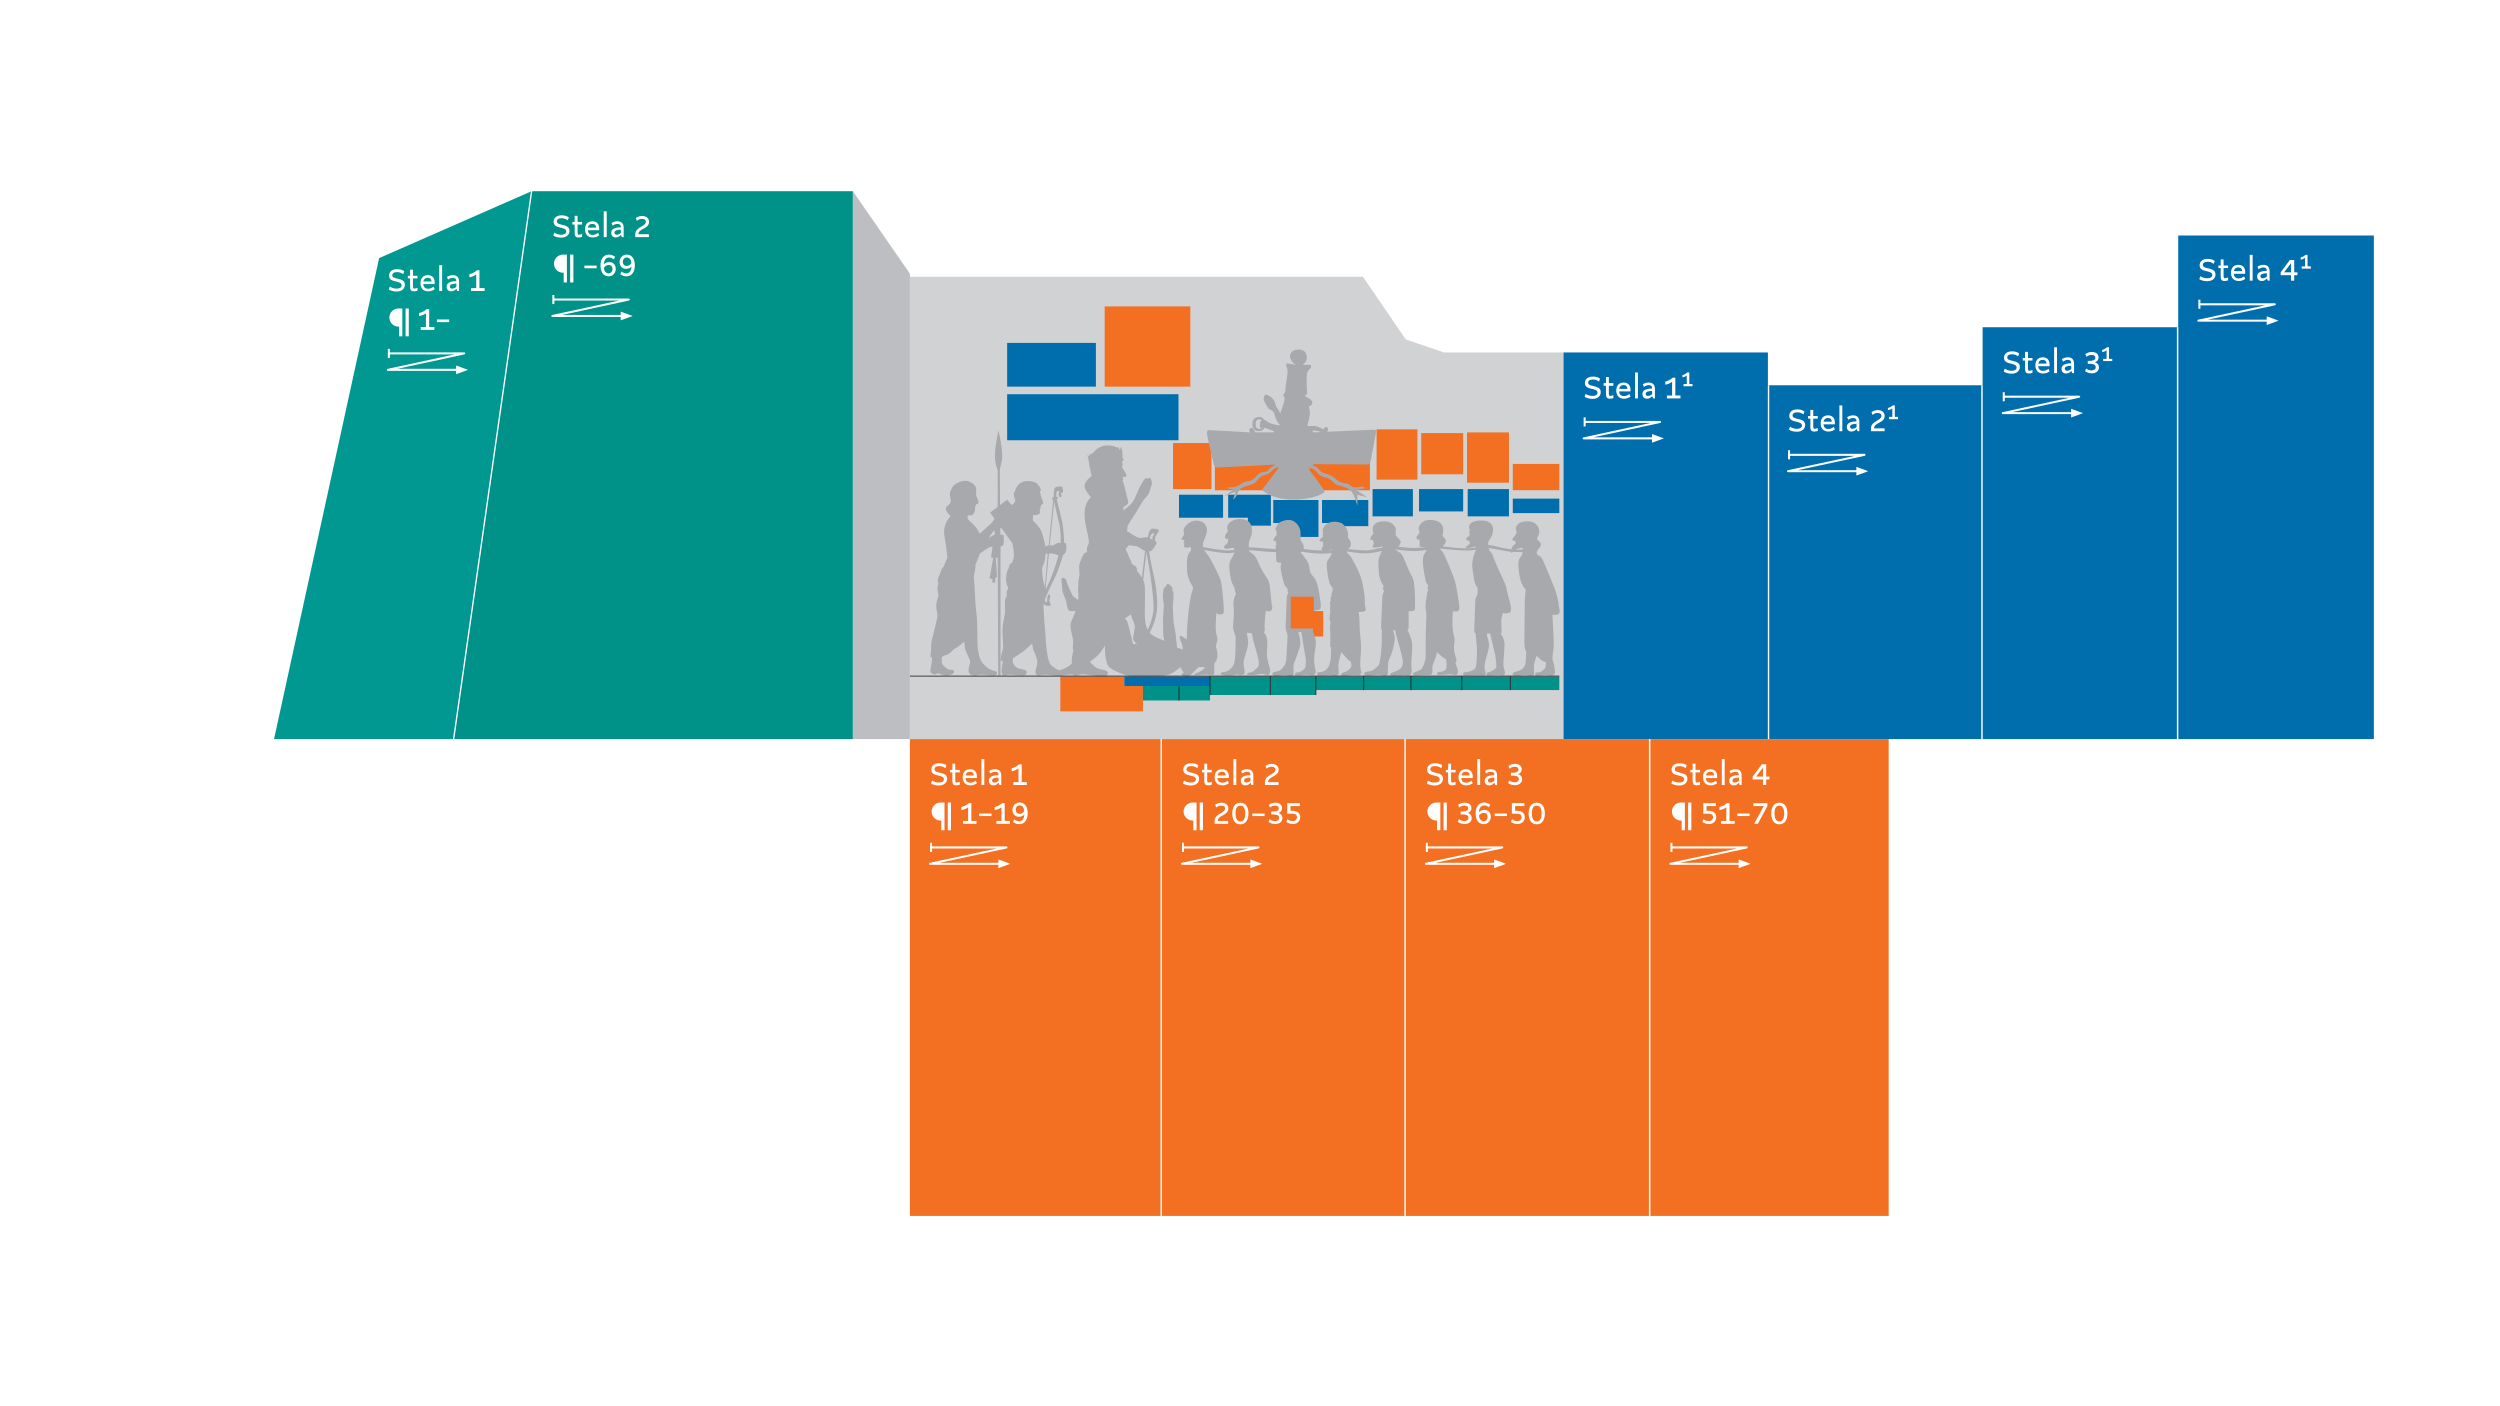 <?xml version="1.0" encoding="UTF-8" standalone="no"?>
<!DOCTYPE svg PUBLIC "-//W3C//DTD SVG 1.1//EN"
"http://www.w3.org/Graphics/SVG/1.1/DTD/svg11.dtd">


<!-- Page 1 -->
<svg x="0" y="0" width="2933" height="1650" viewBox="0 0 2933 1650" version="1.1" xmlns="http://www.w3.org/2000/svg" xmlns:xlink="http://www.w3.org/1999/xlink"
style="display: block;margin-left: auto;margin-right: auto;">
<defs>

<style type="text/css"><![CDATA[

.g0_1{
fill: #D1D2D4;
}
.g1_1{
fill: #F36F21;
}
.g2_1{
fill: #006DAD;
}
.g3_1{
fill: #A8A9AD;
}
.g4_1{
fill: #009188;
}
.g5_1{
fill: none;
stroke: #231F20;
stroke-width: 0.982;
stroke-linecap: butt;
stroke-linejoin: miter;
stroke-miterlimit: 4;
}
.g6_1{
fill: #009891;
}
.g7_1{
fill: #BDBEC1;
}
.g8_1{
fill: none;
stroke: #FFFFFF;
stroke-width: 1.581;
stroke-linecap: butt;
stroke-linejoin: miter;
stroke-miterlimit: 4;
}
.g9_1{
fill: none;
stroke: #FFFFFF;
stroke-width: 1.581;
stroke-linecap: round;
stroke-linejoin: miter;
stroke-miterlimit: 4;
}
.g10_1{
fill: #FFFFFF;
}
.g11_1{
fill: none;
stroke: #FFFFFF;
stroke-width: 2.373;
stroke-linecap: butt;
stroke-linejoin: round;
stroke-miterlimit: 4;
}

]]></style>

</defs>
<path d="M0,0
L0,1650
L2933,1650
L2933,0 Z " 
fill="#FFFFFF" stroke="none" />
<path d="M1067.5,324.7H1599l50.2,73.5l44.8,15.3h140.3V867.1H1067.5Z" class="g0_1" />
<path d="M1539.9,746.7h12.5V716.9h-12.5v29.8Z" class="g1_1" />
<path d="M1491,616.7V580.4h-50.1v27H1464v9.3Z" class="g2_1" />
<path d="M1546.8,629.9V586.6h-53v27H1517v16.3Z" class="g2_1" />
<path d="M1605.3,617.3V586.6H1551v27h23.1v3.7Z" class="g2_1" />
<path d="M1425.3,575.2h80.3V537.6h-80.3v37.6Z" class="g1_1" />
<path d="M1386.3,632.4c0,-1.5,3,-4.7,3,-6.2c0,-1.4,-.8,-2.2,-.8,-4.4c0,-2.2,5.5,-11,14.8,-11c9.4,0,12.7,5.8,12.7,11.4c0,5.7,-4.8,13.4,-4.8,15.8c0,2.5,.1,3.8,.1,3.8c0,0,21,4,30,4c9,0,12.8,-3.6,24.4,-3.6c11.5,0,22.9,2.1,37.1,2.1c14.3,0,18.2,-1,20.8,-1c2.5,0,12.2,2.5,27.8,2.5c15.6,0,14.8,-2.1,21.9,-2.1c7.2,0,20.8,2.1,29,2.1c8.1,0,21.5,-4.6,27.1,-5.1c5.7,-.4,18.5,2.1,29.7,2.1c11.1,0,19.3,-2.1,27.5,-2.1c8.1,0,20,2.6,33.2,2.6c13.3,0,18.1,-3.9,26,-3.9c7.9,0,17.9,5.4,35.2,5.4c17.2,0,22.8,-2,22.8,0c0,2,-5.1,2.9,-17.7,2.9c-12.6,0,-17.8,-.7,-24.8,-2.2c-7,-1.4,-13.6,-2.7,-18.6,-2.7c-5,0,-7.6,3,-21.6,3c-14.1,0,-29.3,-2.3,-33.3,-2.3c-4,0,-17,3,-28.8,3c-11.8,0,-22.7,-2.3,-28.1,-2.3c-5.5,0,-16,5,-28.6,5c-12.6,0,-20.4,-2.7,-28.2,-2.7c-7.8,0,-8,3,-23.1,3c-15.1,0,-27.6,-3.1,-27.6,-3.1c0,0,-16.5,1.3,-27.5,1.3c-11,0,-24.1,-2.2,-30.9,-2.2c-6.8,0,-15.4,3.5,-24.5,3.5c-9.1,0,-28.2,-3.8,-28.2,-3.8c0,0,5.7,6.4,8.3,11.6c2.5,5.1,10.7,19.7,12.1,26.4c1.4,6.7,3.9,33.7,2.8,35.9c-1.1,2.2,-2.8,1.7,-5,1.7c-2.2,0,-3.4,-2,-3.4,-2c0,0,-1.1,13.7,-.8,19.5c.3,5.9,2,8.9,2,11.4c0,2.5,-3.7,13.1,-3.7,19.2v19.8c0,2.2,0,3.3,-3.3,3.3c-3.3,0,-3,-.6,-6.1,-.6c-3.2,0,-6.9,.6,-9.9,.6c-2.9,0,-4.1,.3,-4.1,-.8c0,-1,4.7,-2.2,6.9,-3.6c2.2,-1.5,4.9,-2,5.9,-6.4c1,-4.3,-8.3,-1.4,-8.3,-1.4c0,0,2,1.7,-.8,4.2c-2.8,2.5,-8.4,9.7,-12.8,9.7c-4.5,0,-5.8,-1.1,-5.8,-2.8c0,-1.7,3.8,-.5,6.6,-4.7c2.8,-4.2,-.6,-15.3,-.6,-35.4c0,-20,3.7,-49.5,5.9,-55.4c2.2,-5.8,1.1,-7.2,1.1,-7.2c0,0,-6.1,-8.3,-6.7,-19.2c-.5,-10.9,.3,-15.6,1.4,-18.4c1.1,-2.8,3.4,-3.6,3.4,-5.8c0,-2.2,-.9,-3.1,-.9,-3.1c0,0,-5.3,2,-6.9,0c-1.7,-1.9,.2,-3.6,.2,-3.6c0,0,-1.1,-1.4,-1.1,-2.2c0,-.9,1.1,-2.5,1.1,-2.5h-2.2c-1.3,0,-1.3,-.3,-1.3,-1Z" class="g3_1" />
<path d="M1448.4,647.4c0,-3.7,-.4,-4.6,-2.2,-4.6c-1.8,0,-5.4,1.1,-7.4,1.1c-1.9,0,-2.8,-1.2,-2.8,-2.5c0,-1.2,3.9,-3.4,4.5,-5.4c.6,-1.9,.1,-3.9,.1,-3.9h-2.2c-1.2,0,-1.2,-1.8,-1.2,-2.9c0,-1.1,1.6,-3.8,2.3,-4.5c.7,-.7,1,-.4,1,-1.9c0,-1.5,-.8,-.7,-.8,-3.9c0,-3.2,4,-10,15,-10c11,0,14.1,6.1,14.1,13.9c0,7.8,-3.8,9,-3.8,17.4c0,8.3,1.4,7.5,3.8,8.9c2.3,1.4,5.7,5.6,7.7,11.3c2.1,5.7,8.1,15.5,10.2,18.3c2.1,2.8,2.9,7.8,3.3,11.6c.5,3.7,1.3,13.1,1.7,16.8c.4,3.8,1.4,5.5,.7,7.5c-.7,2.1,-2.5,2.7,-4.3,2.7c-1.8,0,-3.1,-1,-3.1,-1c0,0,-1.4,13.4,-1.4,17.3c0,3.9,.3,6,.3,6.6c0,.7,-1.6,1,-1.6,1c0,0,3.8,3.9,4.4,10.2c.6,6.2,-.8,12.6,-.3,18.6c.6,6,3.8,14.4,3.8,17c0,2.7,-1.1,5,-3.4,5c-2.2,0,-3.2,-1.5,-6.6,-1.5c-3.5,0,-5.9,1.5,-11.3,1.5c-5.4,0,-5.7,-.1,-5.7,-1.7c0,-1.5,5.3,-.5,8.6,-4c3.4,-3.5,5,-3,5,-7.5c0,-4.5,-.8,-6.7,-2.2,-12.2c-1.4,-5.6,-4.9,-16.5,-5.2,-19.4c-.2,-2.9,-.5,-3.9,-.5,-3.9c0,0,-5.6,-1.7,-6,-.7c-.4,1,1.5,6.4,1.5,11.8c0,5.5,-5.4,17.9,-5.4,23.1c0,5.3,1.3,8.5,1.3,11.2c0,2.6,-2.7,3.3,-4.6,3.3c-2,0,-3,-.8,-4.3,-.8c-1.4,0,-4.9,1.5,-11.5,1.5c-6.5,0,-8,-1.4,-8,-2.6c0,-1.3,3.9,-1.6,7.2,-2.5c3.3,-1,6,-3.9,7.8,-7c1.8,-3.1,2.5,-10.2,2.5,-17.9c0,-7.8,.3,-12.7,.3,-15.1c0,-2.3,-3.1,-7.2,-3.1,-11.8c0,-4.6,1,-11.7,1,-17c0,-5.3,-1,-9.8,-.3,-13.9c.7,-4.1,2.7,-8.2,2.7,-8.2c0,0,-1.3,-2.9,-1.3,-5.2c0,-2.2,-3.5,-6.5,-4.3,-10.8c-.8,-4.3,-3.2,-15.7,-1.7,-20.9c1.6,-5.1,5.7,-9,5.7,-12.4Z" class="g3_1" />
<path d="M1503.5,660c0,0,-6.1,.5,-6.1,-1.8c0,-2.2,-.7,-13.3,-.7,-16.3c0,-3,1,-3.6,1,-3.6c0,0,-1,-.9,-1,-1.7c0,-.7,.7,-1.7,.7,-1.7h-2.2c-.8,0,-.9,-.8,-.9,-1.8c0,-1,.4,-1.7,1.1,-2.7c.7,-1,2.3,-2.1,2.3,-3v-4.5c0,0,-1.3,-.2,-1.3,-1.6c0,-1.5,2,-6.7,5.2,-8.6c3.3,-1.9,10,-3.8,14.7,-1.9c4.7,1.9,9.5,7.5,9.5,14.7c0,7.2,-.3,7.6,.4,8.9c.8,1.3,3.4,4.9,3.4,7.2c0,4.4,-3.6,6.6,-3.6,6.6c0,0,6.7,8.1,7.9,10.5c3.5,7,1.9,11,4.2,14.5c2.4,3.4,6.2,6.3,7.9,14.4c1.8,8.2,2.7,15.3,3.2,18.4c.4,3.1,.9,8,-1.1,8.9c-3.7,1.7,-8.5,1.6,-8.5,1.6c0,0,.2,19.9,.8,24c.5,4.1,3.4,7.7,3.4,13.2c0,5.4,-2.1,13.9,-2.1,20c0,6.1,1.9,13.1,1.9,14.6c0,1.4,-1.7,4.3,-4.2,4.3c-2.6,0,-2.7,-.9,-6.5,-.9c-3.8,0,-6.6,.9,-9.7,.9c-3.1,0,-4,-.6,-4,-1.8c0,-1.1,1,-1.7,4.2,-2.2c3.3,-.4,7.3,-3.7,7.8,-5c.6,-1.3,1.2,-8.6,.6,-11.4c-.6,-2.7,-1.9,-11.4,-2.9,-17c-1,-5.6,-2.2,-13.8,-2.2,-13.8h-3.5c0,0,2.4,8.5,2.4,13.6c0,5.1,-6,18.9,-7.4,23.1c-1.3,4.3,-.5,8.7,-.5,11.2c0,2.4,-.6,3.9,-3.4,3.9c-2.8,0,-4,-1.1,-7.8,-1.1c-3.8,0,-5.9,1.1,-9.3,1.1c-3.5,0,-4.5,-1,-4.5,-2.7c0,-1.7,2.4,-2.2,6.4,-3c4,-.8,7.8,-6,9.1,-9.4c1.3,-3.3,1.2,-12.2,1.6,-18.1c.3,-5.9,1.2,-13.7,.4,-16.3c-.8,-2.5,-1.9,-4.5,-1.9,-8.1c0,-3.5,1.3,-31.1,1.3,-34.3c0,-3.2,1.9,-5.7,1.9,-5.7c0,0,-1,-1.4,-1,-2.6v-2.7c0,0,-3.3,-2.4,-4.3,-6c-1,-3.6,-4,-15.6,-3.8,-19.2c.2,-3.5,1.1,-5.1,1.1,-5.1Z" class="g3_1" />
<path d="M1562.1,649.5c.3,-3.3,.6,-5.1,0,-5.1c-.5,0,-6.2,3.2,-8.3,3.2c-2.1,0,-3.2,-1.6,-3.2,-3.8c0,-2.2,1.9,-2.6,1.9,-3.6c0,-1,-.5,-.7,-.5,-2.1c0,-1.4,.8,-2.8,-.3,-2.8h-2.1c-1,0,-1.4,-.8,-1.4,-1.5c0,-1.9,3.8,-2.9,3.8,-4.5c0,-.8,-.3,-1.5,-.2,-2.8c.2,-1.2,.6,-2.2,.6,-2.2c0,0,-.8,.6,-.7,-1.7c.1,-2.2,2.4,-10.5,14.2,-10.5c11.8,0,15.2,9.7,15.4,13.2c.3,3.5,0,4.7,0,5.5c0,.8,3.5,2.4,3.5,7.7c0,5.3,-4.8,5.2,-4.8,8.1c0,2.9,2.3,3.5,4.1,5.7c1.8,2.2,12.1,20.2,14.2,31.4c2.1,11.3,2.8,15.9,2.8,18.3v5.5c0,1.7,1.1,5.6,1.1,7.7c0,2.1,-1.8,2.4,-3,2.4c-1.3,0,-5.3,.5,-5.3,.5c0,0,1.1,3.6,1.1,14.2c0,10.6,1.9,20.3,1.8,27.8c-.1,7.6,-1,12,-1,18.8c0,6.9,1.3,8.1,1.3,10.1c0,1.9,-2.3,3.4,-3.9,3.4c-1.7,0,-2.3,-.5,-5.2,-.5c-2.9,0,-7.2,1,-10,1c-2.8,0,-4.6,.2,-4.6,-1.2c0,-1.4,.7,-2.5,4.6,-3.4c3.9,-1,7.5,-5.5,7.5,-7.3c0,-1.8,-1.1,-5.4,-1.1,-5.4c0,0,-1.9,-.4,-3.2,-2c-1.2,-1.5,-7.7,-8.4,-7.7,-8.4c0,0,-2.6,9.7,-3.2,13.2c-.5,3.5,.3,9,.3,11c0,1.9,-.7,3.5,-4.8,3.5c-4.2,0,-2.8,-.7,-5.7,-.7c-3,0,-7.7,.7,-11.3,.7c-3.6,0,-3.6,-1.9,-3.6,-3c0,-1.1,2.1,-1.5,4.4,-1.5c2.2,0,5.4,-1.4,7.9,-4.5c2.6,-3,3.9,-10.9,3.9,-13.7c0,-2.8,.3,-11,.3,-11c0,0,-1.1,.7,-1.1,-.4c0,-1.2,.4,-15.2,0,-18.3c-.4,-3,-.7,-5.8,.1,-8.3c.9,-2.5,-1.3,-4.8,-.9,-6.8c.4,-2.1,.3,-4.9,.8,-7.1c.6,-2.3,-1,-4.8,-.1,-6.3c.8,-1.5,-.9,-4.6,.1,-6c1,-1.4,0,-4.6,1,-6c1,-1.4,.1,-4.8,1,-4.8c.8,0,.9,-5.5,.9,-5.5c0,0,-2.5,-2.1,-3.9,-6.2c-1.4,-4.2,-4,-20.4,-2.8,-24.1c1.3,-3.8,5.1,-6.8,5.3,-9.9Z" class="g3_1" />
<path d="M1347,793.7c15,0,20.6,-.6,26.7,-3.3c6.1,-2.8,11.1,-7.8,11.1,-7.8c0,0,4.5,10,8.4,10c3.9,0,7.8,-10,12.2,-10H1416c4.5,0,12.3,-5,12.3,-13.4c0,-8.3,-2.8,-14.5,-7.8,-15.6c-5.1,-1.1,-8.9,-1.1,-10.6,-2.2c-1.7,-1.1,-5,-5.6,-7.3,-5.6c-2.2,0,-1.6,5,-1.6,5c0,0,-2.3,-1.6,-3.4,-.5c-1.1,1.1,-5,0,-6.1,-.6c-1.1,-.5,-5,-3.9,-6.7,-3.9c-1.6,0,-.5,5,1.1,7.8c1.7,2.8,1.7,8.4,1.7,8.4l-6.7,-2.3c0,0,-1.1,-12.8,-2.2,-19.4c-1.1,-6.7,-2.2,-10.1,-2.2,-15.1c0,-5,-.6,-13.3,-.6,-15c0,-1.7,.9,-6,.9,-9.9c0,-3.9,0,-6.5,-.9,-6.5c-.8,0,-.1,-3.6,-.8,-4.8c-.7,-1.1,-3.9,-4.1,-5.2,-4.1c-1.2,0,-1.6,3.2,-2.9,3.9c-1.2,.7,-2.2,1.6,-2.2,4.1c0,2.5,-.6,4.1,-.6,6.7c0,2.7,.6,6.8,1.1,7.9c.6,1.2,-.9,16.3,-.9,18.7c0,2.4,.3,15.4,.3,18c0,2.5,1.8,10.5,1.8,10.5c0,0,-15.1,-.8,-22.7,-.8c-7.7,0,-14.5,2.1,-14.5,2.1c0,0,-3.5,-15.5,-5,-20.6c-1.5,-5.2,-1,-13.2,-19.9,-13.2c-18.9,0,-39.5,52.8,-50.4,59.3c-10.8,6.4,-15,5,-15,8c0,3.1,.5,3.1,4.4,3.1c3.9,0,7.8,-1.4,12.5,-1.4c4.8,0,4.5,1.4,6.7,1.4c2.3,0,5.6,-8.6,5.6,-8.6c0,0,15.3,-10.6,20,-15.4c4.8,-4.7,8.1,-11.4,8.1,-11.4c0,0,-.5,20.4,5,25.4c5.6,5,21.5,11.1,27.9,11.1Z" class="g3_1" />
<path d="M1266.3,716.5c0,0,-7.1,.5,-10.4,.5c-3.3,0,-4.1,-6.2,-4.7,-10c-.5,-3.8,-4.8,-11.6,-4.8,-14.1c0,-2.5,-.5,-5.8,-.7,-8c-.3,-2.3,-.9,-5.6,0,-6.4c.8,-.9,3,-.9,4.3,.7c1.2,1.5,1.6,3.9,2.2,5.7c.6,1.8,5.7,13.9,7.5,15.4c1.8,1.5,10.7,7.1,10.7,7.1Z" class="g3_1" />
<path d="M1115.4,605.5c0,0,-5.9,-5,-5.9,-8.6c0,-3.6,5.9,-4.7,5.9,-8.6c0,-3.9,-1.1,-5.3,-1.1,-8.7c0,-3.3,3.3,-9.4,5.8,-11.1c2.5,-1.7,6.7,-4.4,12.5,-4.4c5.9,0,12.6,5.3,12.6,9.1V581c0,1.2,2.8,5.6,2.8,8.1c0,2.5,-2.8,2.5,-2.8,2.5c0,0,0,2,-.9,2c-.8,0,0,.8,0,1.4c0,.5,-.5,.8,-.5,1.9c0,1.1,.5,2.5,-.6,3.9c-1.1,1.4,-1.6,3.9,-3.9,3.9h-3.9c0,0,-.8,2.8,.3,4.5c1.1,1.6,8.4,7.7,10.3,10.8c2,3.1,3.4,6.1,3.4,6.1c0,0,11.6,-10.3,13.3,-11.9c1.7,-1.7,5.6,-8.1,6.4,-8.1h1.4V551.8c0,0,-3.3,-8.3,-3.3,-16.4c0,-11.4,4.1,-30.3,4.1,-30.3c0,0,4.5,17.5,4.5,30c0,7.3,-2.8,12.3,-2.8,17.3c0,5,.3,53.7,.3,53.7c0,0,4.4,-.6,5,.6c.6,1.1,1.7,8.3,0,9.1c-1.7,.9,-2.8,2.5,-5.3,3.9c-2.5,1.4,-5,1.7,-7.2,3.4c-2.3,1.6,-5.9,8.6,-5.9,8.6c0,0,3.4,-3.1,5.9,-3.9c1,-.3,1.1,-.3,1.1,-.3V616.7h6.7v10.5c0,0,3.9,0,3.9,.9c0,.8,.8,10,-.9,11.7c-1.6,1.6,-2.8,1.4,-2.8,1.4V792.6h-2.7l-.6,-138.4l-2.2,.3l1.4,22l-2,2v5h-3.6l.3,-4.2l-3.4,-.6l4.2,-24.2l-2.5,-.3l1.7,-12.8c0,0,-2.5,0,-4.8,1.2c-2.2,1.1,-10,6.9,-10,6.9c0,0,-2.5,7,-3.9,10l-1.3,3.1v3.6c0,2.5,-2.6,9.5,-1.7,13.7c.8,4.1,1.1,26.7,2.8,38.9c1.6,12.3,.8,34.5,1.6,41.5c.9,7,2.3,13.6,5.6,17.5c3.3,3.9,6.7,6.7,10,8.1c3.4,1.4,7,1.4,7,3.6c0,2.2,-1.4,3.1,-5,3.1c-3.7,0,-9.8,-1.1,-13.7,-1.1c-3.9,0,-4.7,1.1,-6.6,1.1c-2,0,-8.1,-.3,-8.1,-5.9c0,-5.5,1.9,-6.9,1.9,-10.3c0,-3.3,-5.6,-11.9,-6.1,-16.1c-.6,-4.2,-.8,-7.5,-.8,-7.5c0,0,-8.1,6.9,-10.9,8.1c-2.8,1.1,-5,5.8,-8.6,6.9c-3.6,1.1,-6.7,2.8,-6.7,2.8c0,0,-.6,6.1,0,7.8c.5,1.7,6.1,6.9,8.6,7.2c2.5,.3,5.6,0,5.6,2.5c0,2.5,-4.5,4.5,-9.5,4.5c-5,0,-7.8,-2.8,-9.4,-2.8c-1.7,0,-1.4,1.4,-3.4,1.4c-1.9,0,-5.5,-1.4,-5.5,-3.9c0,-2.5,1.9,-9.7,1.9,-12.5c0,-2.8,-.3,-3.9,-.3,-3.9c0,0,-2.5,.8,-1.6,-1.7c.8,-2.5,1.1,-11.4,1.1,-14.5c0,-3,7.5,-28.6,7.2,-33.1c-.3,-4.4,-2.2,-8.6,-1.1,-14.5c1.1,-5.8,2.2,-5.8,2.2,-8c0,-2.3,-1.1,-6.4,-1.1,-9.5c0,-3.1,1.1,-2.8,1.1,-4.5c0,-1.6,-.8,-2.7,-.8,-4.7c0,-1.9,2.8,-6.7,2.8,-7.5c0,-.8,1.1,-2.8,1.6,-4.5c.6,-1.6,3.7,-4.7,3.7,-6.1c0,-1.4,3.3,-7.8,3.3,-7.8c0,0,-1.1,-11.4,-2.5,-19.5c-1.4,-8,-2.2,-12.5,0,-19.2c2.2,-6.6,6.4,-10.3,6.4,-10.3Z" class="g3_1" />
<path d="M1187.8,637.5l-26.2,-36.1l20,-15.1l5.3,6.2c0,0,4.2,-2.6,4.2,-5.1c0,-2.5,-1.4,-2.9,-1.4,-5c0,-2,-.5,-4.7,-.5,-4.7h1.1c0,0,2.3,-13.4,14.9,-13.4c12.6,0,13.5,6.2,13.5,6.2c0,0,.6,-.3,1.1,.5c.6,.9,1.4,3.6,1.4,4.5c0,.8,-2.3,.5,-1.1,2.2c1.1,1.7,.5,3.1,1.1,4.2c.5,1.1,2.7,7.5,2.7,8.6c0,1.1,-3,2.2,-3,2.2c0,0,.5,1.4,.3,2c-.3,.5,-1.1,.8,-1.1,.8c0,0,.8,.9,.5,1.7c-.3,.8,-.8,.5,-.8,1.7c0,1.1,.8,2.2,0,3.3c-.9,1.1,-3.1,2.2,-5,2.2H1212l-.3,6.1c0,0,6.1,5.6,9.2,11.2c3,5.5,5.6,19.5,5.6,19.5c0,0,1.9,-1.1,2.7,-1.1c.9,0,3.9,-.3,5.9,-.3c1.9,0,4.4,-2.8,6.1,-2.8h3.1c0,0,.8,-13.4,-1.7,-22.8c-2.5,-9.5,-5.8,-25.9,-5.8,-25.9l-5.6,54h-1.1l5.5,-56c0,0,-1.6,-.2,-1.6,-1.4c0,-1.1,2.2,-1.6,2.2,-1.6c0,0,-.3,-10.1,1.9,-11.4c2.3,-1.4,8.1,-1.7,8.4,-.3c.3,1.4,1.4,5.8,0,6.1c-1.4,.3,-2,1.7,-1.4,2.7c.6,.9,.3,2.9,-1.1,2.9c-1.4,0,-2.5,-2.8,-2,-4.5c.6,-1.7,.9,-3,-.5,-3c-1.4,0,-2.2,2,-2.2,3.3V583c0,0,1.9,-.3,1.9,.8c0,1.1,-1.4,2.3,-1.4,2.3c0,0,2,8,5.3,21.4c3.3,13.3,3.3,29.2,3.3,29.2c0,0,2,.3,2,1.1c0,.9,.8,1.7,.8,3.1c0,1.4,-.3,6.3,-1.1,7.5c-.8,1.1,-2.8,2.5,-2.8,2.5c0,0,-5.5,18.7,-10.8,29c-5.3,10.3,-8.7,18.6,-8.7,18.6c0,0,-1.9,4.2,-1.9,5.6c0,1.4,.6,2.8,1.7,2.5c1.1,-.3,.8,-2,1.1,-5c.3,-3.1,.8,-4.2,1.9,-4.2c1.1,0,1.7,1.4,1.4,3.1c-.3,1.6,-1.4,4.4,-.8,5.2c.5,.9,2.8,4.5,.5,5.1c-2.2,.5,-9.1,-.6,-9.1,-5.3c0,-4.8,-2,-1.2,6.4,-18.4c8.3,-17.3,12.8,-35.6,12.8,-35.6c0,0,-6.4,-2.5,-8.1,-2.3c-1.7,.3,-3.1,.3,-3.1,.3l-4.1,42l-.9,-.5l3.6,-41.2l-2.5,-.3c0,0,-.5,7,-1.6,10.6c-1.2,3.6,-2.5,6.1,-2.5,6.1c0,0,.2,9.5,1.3,15c1.2,5.6,3.9,11.2,3.9,11.2l-3.9,10.3c0,0,.9,25.6,2,34.5c1.1,8.9,.8,16.4,1.7,22.3c.8,5.8,1.9,17.8,5.8,21.1c3.9,3.4,8.4,5.9,11.1,6.7c2.8,.8,3.9,.8,3.9,3.1c0,2.2,-5,2.2,-10,2.2c-5,0,-6.1,-1.1,-12.2,-1.1c-6.1,0,-5.6,1.1,-7.8,1.1c-2.2,0,-3.6,-1.7,-3.6,-4.7c0,-3.1,2.2,-5.9,2.2,-11.5c0,-5.5,-4.2,-11.4,-5,-15.3c-.9,-3.9,-1.1,-6.1,-1.1,-6.1c0,0,-7.8,7.2,-10.3,9.2c-2.5,1.9,-12.3,8.1,-12.3,8.1c0,0,-.5,3.6,.3,5.8c.8,2.2,3.6,5.3,6.4,6.1c2.8,.9,9.5,1.4,9.5,4.2c0,2.8,-1.2,4.2,-5.9,4.2c-4.7,0,-10,-1.1,-13.9,-1.1c-3.9,0,-4.7,1.1,-6.7,1.1c-1.9,0,-3,-2.2,-3,-5.6c0,-3.3,1.6,-11.4,1.6,-11.4c0,0,-2.8,.3,-2.8,-2.5c0,-2.8,2.8,-10,3.1,-13.6c.3,-3.7,-.8,-12,-.8,-20.1c0,-8.1,3.1,-17.8,3.1,-22.8c0,-5,-.5,-9.2,0,-12.8c.5,-3.6,2.2,-3.9,2.2,-5.3c0,-1.4,-.9,-1.4,-.3,-4.4c.5,-3.1,1.7,-1.7,1.7,-4.2c0,-2.5,-1.7,-2,-1.7,-4.2c0,-2.2,-1.4,-5.8,-.9,-7c.6,-1.1,.3,-5.5,.9,-6.4c.5,-.8,.5,-4.1,1.7,-4.7c1.1,-.5,1.3,-6.1,2.7,-6.4c1.4,-.3,2.3,-.8,2.5,-2.5c.3,-1.7,1.4,-4.2,1.4,-4.2c0,0,.3,-4.7,-.2,-8.6c-.6,-3.9,-1.4,-8.4,-1.4,-8.4Z" class="g3_1" />
<path d="M1277.4,634.8c-1.1,-11.1,-5,-19,-5,-32.3c0,-13.4,7.5,-19.2,7.5,-19.2c0,0,-7.5,-7.8,-7.5,-13.4c0,-5.6,8.3,-11.4,8.3,-11.4c0,0,-1.4,-5.3,-1.4,-6.7c0,-1.4,-1.4,-3.9,-1.4,-6.4c0,-2.5,-2.2,-12,-2.2,-12l2,2.6l.2,-3.9l1.4,1.9l1.4,-2.8l.6,1.4c0,0,6.7,-10,17,-10c10.3,0,12.2,2.8,12.2,2.8l1.1,-1.4l2,3.9l1.6,-3.9l1.7,6.4v7.2c0,0,1.7,.6,1.7,1.4c0,.8,-2.2,2.2,-2.2,2.2c0,0,.5,1.7,.5,3.4c0,1.6,-.5,2.5,-.5,3.3c0,.9,4.7,7.3,5,8.9c.2,1.7,-.3,2.8,-1.1,2.8c-.9,0,-2.5,-.3,-2.5,-.3l-.9,1.1c0,0,.9,.6,.9,1.7c0,1.1,-1.4,2.2,-1.4,2.2c0,0,1.1,0,1.4,1.2c.2,1.1,6.1,22.2,5.8,24.4c-.3,2.3,-5.6,5.1,-5.6,5.1l-.2,3.9c0,0,7.7,-5.6,10.8,-9.5c3.1,-3.9,6.7,-14.8,8.9,-18.7c2.2,-3.9,5.6,-9.7,6.7,-9.7c1.1,0,1.9,.8,1.9,.8c0,0,1.7,-1.6,3.1,-1.1c1.4,.6,2.8,5,2,7.5c-.9,2.5,-2.3,9.3,-4.2,12.2c-2,2.9,-4.5,4.5,-7,8.7c-2.5,4.2,-9.4,15.9,-12.2,19.8c-2.8,3.9,-5,8.6,-5,8.6l-.6,5.6c0,0,11.7,8,14.8,8c3,0,5.8,-.8,7.2,-.8h2.5c0,0,1.3,-9.7,4.7,-10c3.4,-.3,8.7,.3,8.1,2.5c-.6,2.2,-4.2,6.1,-4.2,7.5c0,1.4,0,4.7,-1.4,4.7c-1.4,0,-1.9,-2.7,-1.9,-4.4c0,-1.7,2.5,-4.5,2.5,-4.5l-2.5,-.5c0,0,-2,2.2,-2.5,3.9c-.6,1.6,-.3,2.2,-.3,2.2c0,0,8.1,3.1,7.8,5c-.3,2,-5.6,10,-7,10h-1.9c0,0,2.2,14.8,4.7,25.1c2.5,10.3,4.8,23.1,4.8,39.2c0,16.2,-9.2,32,-9.2,32l-2.8,-2.2c0,0,7.8,-15,7.8,-28.1c0,-13.1,-3.6,-37.9,-5,-45.1c-1.4,-7.2,-3.4,-20.3,-3.4,-20.3l-5,42.9l-1.7,-.6l5.1,-43.4c-3.1,-.9,-8.4,-5.3,-9.8,-5.3c-1.4,0,-8.9,-1.4,-8.9,-1.4l-4.2,4.4c0,0,1.4,3.7,2.5,5.6c1.2,2,1.4,5,2.8,6.4c1.4,1.4,1.1,5.6,3.1,6.4c1.9,.9,4.2,2.5,4.7,4.2c.6,1.7,0,2.5,.6,3.6c.5,1.1,7.5,7.2,8.6,15.9c1.1,8.6,0,29.8,.3,36.2c.3,6.4,.8,18.1,9.4,23.3c8.7,5.3,15.1,5.6,15.1,8.7c0,3,-5.3,3.9,-10,3.9c-4.8,0,-12.6,-3.4,-15.4,-3.4c-2.7,0,-4.7,1.1,-7.2,.6c-2.5,-.6,-5.6,-2.8,-5.6,-6.7c0,-3.9,2,-9.7,2,-13.4c0,-3.6,-3.1,-8.6,-3.6,-10.8c-.6,-2.2,-1.1,-3.6,-1.1,-3.6c0,0,-8.9,5.8,-14,10.3c-5,4.4,-8.9,9.2,-13,11.9c-4.2,2.8,-8.4,2.8,-9.5,4.2c-1.1,1.4,-7.2,8.1,-9.5,9.5l-4.4,2.8c0,0,-2.3,10.8,-.6,13.3c1.7,2.5,7.8,9.5,11.7,11.2c3.9,1.6,12.3,1.9,12.3,5.2c0,3.4,-1.4,4.5,-7,4.5c-5.6,0,-18.9,-2.8,-22,-2.8c-3.1,0,-7.8,1.7,-10,1.7c-2.2,0,-1.4,-6.7,-1.4,-9.8c0,-3,-2,-4.7,-2,-7.5c0,-2.8,2,-13.3,2,-13.3c0,0,-.8,.2,-.8,-1.7c0,-2,1.1,-6.1,0,-11.7c-1.2,-5.6,-3.4,-13.4,-2.3,-17.5c1.1,-4.2,6.2,-13.1,8.1,-22c2,-8.9,0,-17.3,.6,-20.1c.5,-2.7,0,-4.4,.2,-6.6c.3,-2.3,1.4,-7,1.4,-8.1c0,-1.1,-.5,-6.1,-.5,-9.8c0,-3.6,5.3,-15.7,6.7,-15.7c1.3,0,2.7,-1.5,2.7,-1.5c0,0,-.5,-5,.3,-6.4c.9,-1.4,2,-3.4,1.7,-6.1Z" class="g3_1" />
<path d="M1622.1,644.2v-3.3c0,0,-5.8,1.5,-8.2,1.5c-2.4,0,-3.6,.1,-3.6,-1c0,-1.1,1.9,-4.7,1.9,-4.7c0,0,-1.4,-.6,-1.4,-1.4c0,-.8,.2,-1.8,.2,-1.8h-1.8c-1.1,0,-1.6,.1,-1.6,-.8c0,-1,1.4,-4.1,2,-4.9c.6,-.8,1.9,-1.3,1.9,-2.1c0,-.8,-.8,-1.2,-.8,-1.9c0,-.7,-.5,-3.9,.1,-5.6c.7,-1.7,2.6,-6.6,13.1,-6.6c10.6,0,13.7,7.6,13.7,9.2c0,1.7,-.6,6,0,7.3c.5,1.2,5.7,5.8,5.7,7.6c0,1.8,-2.8,7.4,-5.2,7.4c-2.3,0,-1.1,2,-1.1,2c0,0,6,2.9,8.1,6.1c2.1,3.2,8.1,19.6,9.7,22c1.7,2.3,3.4,6.8,3.8,8.9c.4,2.1,1.5,12.2,1.5,19v8.5c0,1.8,.2,5.3,-.7,6.4c-.8,1.1,-6.8,1.1,-6.8,1.1v19.8c0,1.1,-1.5,2,-1.5,2c0,0,5.5,9.7,5.7,18c.1,8.4,-1.1,17.4,-1.1,20.6c0,3.2,.5,7.6,.5,9.9c0,2.4,-1.8,5.5,-3.5,5.5c-1.6,0,-3.3,-.7,-5.5,-.7c-2.3,0,-7.8,.7,-11.4,.7c-3.7,0,-4.8,-.6,-4.8,-1.7c0,-1.1,1.3,-1.7,6.2,-3.5c4.8,-1.8,8.7,-4.5,8.7,-10.9c0,-6.4,-7.9,-30.6,-8.3,-32.8c-.4,-2.2,-.4,-4.5,-.4,-4.5h-3.3c0,0,2.4,3.8,2.4,9.5c0,5.7,-2.9,16.7,-5.1,21.2c-2.3,4.4,-2.8,7.8,-2.8,10.5c0,2.8,-.3,7.3,-.3,9c0,1.6,-.7,3.2,-3.5,3.2c-2.8,0,-4,-1.2,-7.8,-1.2c-3.7,0,-9,1.2,-11.8,1.2c-2.8,0,-4.6,-.6,-4.6,-2.6c0,-1.9,3.5,-2.7,6.6,-2.7c3,0,10.3,-5.9,11.1,-8.5c.8,-2.7,2.9,-16.7,2.9,-23.8c0,-7.1,.3,-16.4,.3,-16.4c-1,0,-1,-1.6,-1,-4.1c0,-2.5,1.5,-32.7,1.5,-34.9c0,-2.2,2.1,-6.7,2.1,-6.7c0,0,-1.4,-1.1,-1.4,-2.4c0,-2.3,1,-3,1,-3c0,0,-4.9,-6,-5.7,-15.3c-.8,-9.4,-1.4,-14.8,.7,-19.9c1.4,-3.6,3.6,-8.4,3.6,-8.4Z" class="g3_1" />
<path d="M1673.2,641.5c0,0,-1.4,.4,-3.9,.4c-2.4,0,-4,-.3,-4,-2.4c0,-2.1,.5,-3.7,.5,-3.7c0,0,-.5,-.4,-.5,-1V633h-1.7c-.8,0,-1.9,-1.1,-1.9,-2.2c0,-1.1,1.9,-3.3,3,-4.7c1.1,-1.3,.4,-1.1,.5,-2c.1,-.9,-.4,-1.2,-.4,-2.2c0,-1,-.6,-1.3,-.5,-2.3c.1,-1,2,-9.6,13.4,-9.6c11.3,0,15.5,5.8,15.5,10.9c0,5.1,-.9,5.9,-.9,7.2c0,1.4,4.1,4.2,4.1,6.7c0,2.6,-5.4,8.7,-7.7,8.7c0,0,3,2.2,5.7,7.3c2.6,5.2,10.4,24.4,12.3,30.1c1.9,5.7,5.5,29.4,5.5,31.9c0,2.5,-1.1,4.5,-3.4,4.5h-4.4c0,0,-.9,14.7,0,21.4c.8,6.7,2.2,9.5,2.2,12.2c0,2.8,-1.4,6.7,-.6,12.3c.9,5.6,2.8,10.3,2.8,11.7c0,1.4,-1.4,2.5,-1.4,2.5c0,0,3.1,8.1,3.1,10.3c0,2.2,-.8,4.2,-3.1,4.2c-2.2,0,-3.9,-.9,-6.4,-.9c-2.5,0,-9.3,.9,-11.7,.9c-2.4,0,-3.3,0,-3.3,-1.4c0,-1.4,.6,-2.3,3.6,-2.3c3.1,0,7.5,-1.9,7.5,-5.8c0,-3.9,-.5,-8.9,-.5,-8.9c0,0,-2,-.8,-4.8,-3.1c-2.7,-2.2,-6.1,-5.3,-6.1,-5.3c0,0,-.3,4.5,-2.8,9.8c-2.5,5.3,-2.7,8.1,-2.5,10.3c.3,2.2,.6,6.7,-3,6.7h-6.2c-2.7,0,-9.7,.8,-11.1,.8c-1.4,0,-2.5,-1.1,-2.5,-2.5c0,-1.4,7.8,-3.1,10,-5.3c2.3,-2.2,5,-10.3,5,-14.8V747.6c0,-4.7,.9,-22.3,.9,-25.9c0,-3.6,-1.1,-7.2,-1.1,-8.6c0,-1.4,.2,-3.6,.2,-5.3c0,-1.7,.6,-4.5,.9,-6.4c.3,-2,.8,-5.6,1.1,-6.7c.3,-1.1,1.4,-3.3,1.4,-3.3c0,0,-1.1,.3,-1.1,-2c0,-2.2,1.1,-2.2,1.1,-2.2c0,0,-2.8,-2.8,-3.4,-5.8c-.5,-3.1,-3.3,-14.5,-3.3,-23.4c0,-8.9,4.5,-10.9,4.5,-12.8c0,-2,-.6,-3.7,-.6,-3.7Z" class="g3_1" />
<path d="M1732,644.6c0,0,-.7,-3.5,-1.5,-3.5c-.7,0,-4.8,1.8,-7.6,1.8c-2.9,0,-3.2,.6,-3.2,-.6c0,-1.2,4.8,-3.5,4.8,-4.7c0,-1.3,-.9,-3.3,-.9,-3.3h-1.7c-.6,0,-1.9,-1.5,-1.9,-2.5c0,-1,2.3,-1.5,2.9,-2.4c.5,-.9,1.4,-1,1.4,-2.7c0,-1.7,-.9,-1,-.9,-1.7c0,-.6,1,-1.2,1,-2.7c0,-1.6,-.9,-1.4,-.9,-3.1c0,-1,-1.2,-8.5,14.4,-8.5c15.6,0,13.7,11.4,13.7,12.1c0,6.7,-5.7,11,-5.7,14.2c0,5.9,1.2,8.5,2,9.5c.8,1,2.8,3,3.8,6c.9,3,5.7,14.7,8.9,21.1c3.2,6.3,6.8,14.8,7,17.7c.2,2.9,4.4,15.8,4.8,20c.4,4.3,.3,7.4,-1.2,7.4c-1.6,0,-2.8,1,-4.1,1c-1.4,0,-3.7,-.7,-3.7,-.7c0,0,-2.1,4.8,-2.1,9.8c0,5,.4,12.5,.4,13.4c0,.9,-1.2,1.3,-1.2,1.3c0,0,4.6,5,4.6,12.3c0,7.2,-1.7,21.1,-1.2,25.3c.6,4.3,1.8,6.3,1.8,8.4c0,2.1,-1.9,3.2,-3.4,3.2c-1.6,0,-2.4,-.9,-3.9,-.9c-1.6,0,-9.5,.9,-12.2,.9c-1.7,0,-2.2,-.4,-2.2,-1.9c0,-1.4,1.1,-2.1,2.2,-2.1c1,0,9.4,-3.6,9.4,-6.1c0,-2.6,-.6,-10,-1.3,-13.7c-.8,-3.7,-6.1,-25.7,-6.1,-25.7h-3.7v2.6c0,1.4,2.4,5.2,2.4,11.4c0,6.2,-5.2,18,-5.2,24.4c0,6.3,1.3,5.9,1.3,7.9c0,2,-.7,3.2,-3,3.2c-2.3,0,-2.6,-.4,-6.6,-.4c-4,0,-10.2,.4,-13.1,.4c-2.9,0,-3.7,-.1,-3.7,-2.3c0,-2.2,3.2,-1.5,6.1,-2.2c2.9,-.8,7.4,-2.1,8.6,-5.2c1.2,-3.1,1.5,-15.2,1.5,-20.5c0,-5.2,-1.5,-15.3,-1.5,-17.2v-2.7c0,0,-1.7,.6,-1.7,-2.2c0,-2.8,1.2,-33.5,1.2,-36.1c0,-2.6,2.7,-7.1,2.7,-7.1v-7.6c0,0,-3.5,-3.1,-4.6,-12.7c-1.1,-9.6,-2.6,-11.4,-1.1,-19.7c1.4,-8.2,4.2,-12.6,4.2,-12.6Z" class="g3_1" />
<path d="M1784.6,652.5c2.9,-4.5,1.8,-9.8,1.8,-9.8c0,0,-3.8,.3,-6.4,1.4c-2.7,1.1,-5.6,4.3,-6.9,4.3c-1.4,0,0,-1.9,0,-3.2c0,-1.2,1.3,-4.4,2.5,-5.4c1.3,-1,2.8,-1.9,2.8,-2.8c0,-.9,-.8,-1.3,-.8,-2.1c0,-.7,-.9,-.5,-2,-.5c-1.1,0,-1.3,-1.1,-1.3,-1.6c0,-1.5,3.9,-4.7,3.9,-5.6c0,-1.6,1.3,-2.2,1.3,-2.8c0,-.5,-1.1,-1.7,-1.1,-4c0,-2.3,1.6,-8.8,13.6,-8.8c12,0,13.9,8.8,13.9,12.6c0,3.8,-2.7,5.9,-2.7,7.8c0,2,4.7,3.6,4.7,6.9c0,3.3,-5,5.8,-5,9.7c0,3.9,4.1,2.3,6.7,7.6c2.5,5.2,12.5,29.4,14.7,35.2c2.2,5.9,4.4,16.5,4.4,17.6v1.9c0,0,1.1,3.9,1.1,6.2c0,2.2,-1.1,4.1,-4.1,4.1h-4.4c0,0,1.6,29.3,1.6,35.1c0,5.8,-1.6,12,-1.6,15.6c0,3.6,1.6,5.8,1.6,6.9c0,1.2,1.4,5.3,1.4,9.2c0,3.9,-2.2,4.9,-4.9,4.9c-2.6,0,-2.1,-1,-6.3,-1c-4.1,0,-4.7,1,-8.3,1c-3.6,0,-3.6,-.4,-3.6,-2.1c0,-1.7,.5,-1.9,3.3,-1.9c2.8,0,6.4,-2.8,7.8,-4.5c1.4,-1.7,1.4,-7.5,1.4,-7.5c0,0,-3.3,-.6,-5.8,-2.8c-2.5,-2.2,-5,-4.7,-5,-4.7c0,0,-3.4,8.3,-3.4,12c0,3.6,.3,5.7,.3,8.6c0,2.9,-2.2,2.9,-4.5,2.9c-2.2,0,-2.7,-1,-5.5,-1c-2.8,0,-7.3,1,-10.6,1c-3.3,0,-4.7,-.4,-4.7,-2.4c0,-1.9,5.8,-2.7,8.9,-4.1c3,-1.4,5.3,-3.7,6.1,-7.3c.8,-3.6,1.1,-15,1.1,-15c0,0,-2.2,-.6,-2.2,-11.7c0,-11.1,.5,-38.7,.5,-45.9c0,-7.3,.9,-12,.9,-12v-3.3c0,0,-2.8,-2,-5,-7.8c-2.3,-5.9,-3.4,-15.9,-3.4,-21.7c0,-5.9,2.1,-7.4,3.2,-9.2Z" class="g3_1" />
<path d="M1244,793.7v40.9h96.9V804.7h-21.6v-11Z" class="g1_1" />
<path d="M1319.1,804.8h100.5V793.7H1319.1v11.1Z" class="g2_1" />
<path d="M1340.9,821.8h42.3v-17h-42.3v17Z" class="g4_1" />
<path d="M1383.2,821.8h36.4v-17h-36.4v17Z" class="g4_1" />
<path d="M1419.6,815.4h70.7V793.7h-70.7v21.7Z" class="g4_1" />
<path d="M1490.3,815.4h53.5V793.7h-53.5v21.7Z" class="g4_1" />
<path d="M1543.8,809.6h56V793.7h-56v15.9Z" class="g4_1" />
<path d="M1599.8,809.6h56.9V793.7h-56.9v15.9Z" class="g4_1" />
<path d="M1655.3,809.6H1715V793.7h-59.7v15.9Z" class="g4_1" />
<path d="M1715,809.6h56.9V793.7H1715v15.9Z" class="g4_1" />
<path d="M1771.9,809.6h57.5V793.7h-57.5v15.9Z" class="g4_1" />
<path d="M1296,453.6h100.5V359.5H1296v94.1Z" class="g1_1" />
<path d="M1181.6,516.5h201v-54h-201v54Z" class="g2_1" />
<path d="M1376.2,573.8h45.1v-54h-45.1v54Z" class="g1_1" />
<path d="M1526.8,575.2h80.4V537.6h-80.4v37.6Z" class="g1_1" />
<path d="M1493.9,507.3h-21.1l-1.1,-2c0,0,-1.4,-3.3,-3.4,-3.3c-1.9,0,-2.7,1.4,-2.7,2.6c0,1.3,1.3,2.7,1.3,2.7c0,0,-46.4,-2.7,-48.7,-2.7c-2.2,0,-2.2,2.1,-2.2,4.3c0,2.3,7.5,33.7,8.1,36c.5,2.2,1.6,3.6,4.2,3.6c2.5,0,68.4,-3.4,68.4,-3.4c0,0,-3,1.4,-5.8,3.4c-2.8,1.9,-2.8,4.2,-5.6,4.7c-2.8,.6,-4.7,.3,-7.8,2.2c-3,2,-5.8,6.2,-8.1,7.5c-2.2,1.4,-8,1.7,-10.5,3.1c-2.5,1.4,-5.3,3.6,-8.1,4.7c-2.8,1.2,-13.4,1.4,-13.4,1.4l9.5,2.5l-10.9,7.8l13.4,-5.5l-2.8,9.2c0,0,2.5,-1.7,4.2,-4.8c1.7,-3,1.9,-6.1,5.6,-8.6c3.6,-2.5,11.7,-3.3,15.3,-5.9c3.6,-2.5,5,-6.4,8.3,-8c3.4,-1.7,5.6,-1.7,7.8,-2.8c2.2,-1.1,5.6,-5,7.3,-6.1c1.6,-1.1,3.6,-1.7,3.6,-1.7l1.4,.6c0,0,-17,22.8,-18.4,24.2c-1.4,1.4,-1.4,1.9,0,2.8c1.4,.8,11.4,10.3,35.6,10.3c24.2,0,36.8,-7.8,36.8,-9.5c0,-1.7,-18.4,-25.9,-18.4,-25.9l1.1,-1.7c0,0,4.5,.9,6.4,3.1c2,2.2,4.7,5.3,7,6.4c2.2,1.1,5.8,1.7,8.9,3.1c3,1.3,6.7,6.1,9.2,7.2c2.5,1.1,13.3,2.9,16.9,7.2c3.7,4.4,7.3,17.6,7.3,17.6V580.4l11.4,3.1l-12.5,-8.6l10.3,-2.2c0,0,-.9,-1.7,-4.5,-1.7c-3.6,0,-5,1.4,-8.9,.6c-3.9,-.9,-3.3,-2.8,-7,-3.9c-3.6,-1.1,-8,-1.4,-10.8,-3.1c-2.8,-1.7,-4.7,-4.7,-9.5,-6.9c-4.7,-2.3,-7.8,-2.3,-10.3,-3.9c-2.5,-1.7,-4.1,-4.8,-6.7,-6c-2.5,-1.3,-4.1,-2.1,-4.1,-2.1l1.1,-1.1c0,0,62.6,.3,64.3,.3c1.7,0,2.2,-1.4,2.8,-4.5c.5,-3.1,5.8,-29.8,6.1,-32.3c.3,-2.5,1.4,-3.9,-3.1,-3.9c-4.4,0,-70.1,3.1,-70.1,3.1l-1.7,-2h4.2c2.5,0,7.8,2.5,10.3,2.5c2.5,0,4.4,-2.5,4.4,-4.1c0,-1.7,-1.4,-2.8,-2.7,-2.8c-1.4,0,-2.5,2.8,-2.5,2.8c0,0,-7.3,-3.9,-11.7,-3.9h-7.6c0,0,3.1,-10.9,3.1,-14.8c0,-3.9,-1.4,-8.3,-1.4,-8.3c0,0,4.2,-.6,4.2,-4.5c0,-3.9,-8.1,-6.9,-8.1,-6.9l-.3,-1.7c0,0,2.3,-.3,2.3,-1.1c0,-.9,-1.4,-20.6,.2,-25.4c1.7,-4.7,3.9,-4.4,4.2,-5.5c.3,-1.1,1.1,-3.6,-1.1,-3.6h-8.6c0,0,5,-3.1,5,-7.8c0,-4.8,-1.6,-10.1,-9.8,-10.1c-8.1,0,-10,5.3,-10,8.1c0,2.8,3.1,7.5,5,8.6l2,1.2c0,0,-11.7,-2.6,-11.7,-.9c0,1.7,1.9,4.7,1.9,8.9c0,4.2,-1.6,12,-2.2,16.4c-.5,4.5,-.5,7.6,-.5,7.6c0,0,-2.5,3,-2.5,3.9c0,.8,1.6,1.6,1.6,1.6c0,0,.3,4.2,-1.4,8.9C1504,479.2,1502,485,1502,485c0,0,-2.8,-5.8,-4.2,-7.2c-1.4,-1.4,-1.1,-6.1,-4.4,-9.8c-3.4,-3.6,-6.7,-5,-8.4,-5c-1.6,0,-2.5,3.6,-2.5,5.3c0,1.7,5.6,12.3,7.5,12.3c2,0,5.1,3.6,5.3,5.5c.3,2,2,6.7,3.4,8.7c1.4,1.9,3,4.4,3,4.4c0,0,-9.7,-1.4,-12.8,-3.3c-3,-2,-5.8,-3.7,-5.8,-3.7l-4.2,1.7c0,0,-2.2,8,.3,8h1.7c0,0,-1.4,1.2,-3.9,1.2c-2.5,0,-3.9,-1.9,-3.9,-5.6c0,-3.6,1.6,-5.5,4.4,-5.5c2.8,0,3.9,2.8,3.9,2.8l2.2,-.6c0,0,-.8,-5,-6.1,-5c-5.3,0,-8.3,2.8,-8.3,8.6c0,5.9,4.1,8.1,7.2,8.1c5.3,0,7.2,-4,7.2,-4l11.2,4Z" class="g3_1" />
<path d="M1383.2,607.4h51.7v-27h-51.7v27Z" class="g2_1" />
<path d="M1514.3,737.3h27V700h-27v37.3Z" class="g1_1" />
<path d="M1615,562.7h47.9v-59H1615v59Z" class="g1_1" />
<path d="M1667.4,556.4h49.2V508.1h-49.2v48.3Z" class="g1_1" />
<path d="M1721.1,566.3h49.2v-59h-49.2v59Z" class="g1_1" />
<path d="M1774.8,575.1h54.6V544.3h-54.6v30.8Z" class="g1_1" />
<path d="M1774.8,602h54.6V585h-54.6v17Z" class="g2_1" />
<path d="M1721.9,605.8h48.4v-32h-48.4v32Z" class="g2_1" />
<path d="M1664.8,600h51.8V573.8h-51.8V600Z" class="g2_1" />
<path d="M1610.3,605.8h47.3v-32h-47.3v32Z" class="g2_1" />
<path d="M1067.5,793.2h761.9m-446.2,11.6v17m36.4,-28.6v22.2m70.7,-22.2v22.2m53.5,-22.2v22.2m56.1,-22.2v16.4m55.4,-16.4v16.4M1715,793.2v16.4m56.9,-16.4v16.4" class="g5_1" />
<path d="M623.7,224.3L532.2,867.1h468.4V224.3Z" class="g4_1" />
<path d="M444.8,302.8L321.5,867.1H532.2L623.7,224.3Z" class="g6_1" />
<path d="M1000.6,224.3V867.1h66.9v-546Z" class="g7_1" />
<path d="M1834.3,867.1h239.8V413.5H1834.3V867.1Z" class="g2_1" />
<path d="M2074.1,867.1H2326V452H2074.1V867.1Z" class="g2_1" />
<path d="M2326,867.1h229.5V383.9H2326V867.1Z" class="g2_1" />
<path d="M2555.5,867.1H2785V276.3H2555.5V867.1Z" class="g2_1" />
<path d="M1067.5,1426.5h294.8V867.1H1067.5v559.4Z" class="g1_1" />
<path d="M1362.3,1426.5h286.9V867.1H1362.3v559.4Z" class="g1_1" />
<path d="M1649.2,1426.5h286.9V867.1H1649.2v559.4Z" class="g1_1" />
<path d="M1936.1,1426.5h279.7V867.1H1936.1v559.4Z" class="g1_1" />
<path d="M1362.3,867.1v559.4M1648.4,867.1v559.4M1935.3,867.1v559.4M2074.9,452V867.1M2325.2,452V867.1M2554.7,383.9V867.1" class="g8_1" />
<path d="M623.7,224.3L532.2,867.1" class="g9_1" />
<path d="M1181.6,453.6h104.1V402.3H1181.6v51.3Z" class="g2_1" />
<path d="M472,361.9h-4.6c-5.8,0,-10.6,4.8,-10.6,10.6c0,5.9,4.8,10.7,10.6,10.7h.8v11.4H472Zm3.8,32.7h3.8V361.9h-3.8v32.7Zm27.7,-11V362.7h-3c-2.7,2.3,-5.3,3.8,-8.8,4.5v3.6c3.1,-.5,5.8,-1.6,8,-3.3v16.1h-6.1V387h16v-3.4Zm9.1,-5.7H527v-3.1H512.6v3.1Z" class="g10_1" />
<path d="M465.2,342c6.4,0,9.8,-3.4,9.8,-8c0,-9.1,-14.8,-5.3,-14.8,-11c0,-2.3,1.7,-3.8,5.7,-3.8c3.4,0,5.5,1.4,7.1,2.5l1.3,-3.4c-1.5,-1.2,-4.2,-2.5,-8.4,-2.5c-6.4,0,-9.5,3.4,-9.5,7.6c0,9.1,14.8,4.9,14.8,11.4c0,2.3,-2,3.8,-6,3.8c-3.4,0,-6.3,-1.3,-7.8,-2.5l-1.3,3.4c1.5,1.2,4.9,2.5,9.1,2.5m24.6,-15.4v-3h-5.3v-7.2h-3.4v7.2h-2.6v3h2.6v10.3c0,3.4,1.6,4.9,4.3,4.9c1.9,0,3.5,-.4,4.4,-.7v-3.5c-1.3,.6,-2.5,1,-3.6,1c-1.2,0,-1.7,-1,-1.7,-2.5v-9.5Zm12.6,12.2c-3.9,0,-5.6,-2.5,-5.9,-5.5h13.3c.1,-.5,.2,-1.4,.2,-1.9c0,-4.9,-2.6,-8.6,-8,-8.6c-6.2,0,-8.7,4.3,-8.7,9.5c0,5.3,2.9,9.5,9.1,9.5c3.4,0,6,-1.3,7.6,-2.5l-1.4,-3c-1.5,1.1,-3.6,2.5,-6.2,2.5M502,325.9c3.5,0,4.3,2.6,4.3,4.3h-9.6c.4,-2.5,1.9,-4.3,5.3,-4.3m13.3,15.5h3.4V311.1h-3.4v30.3Zm15.9,-18.6c-2.8,0,-4.9,1,-6.8,2.1l1.3,3.1c1.5,-1.2,3.4,-2.1,5.5,-2.1c2.6,0,4,.9,4.2,4c-8.4,0,-11.4,2.7,-11.4,6.4c0,3.4,2.1,5.5,5.3,5.5c3,0,4.7,-1.5,6.1,-3l1.1,2.6h2.1v-11c0,-5.2,-2.7,-7.6,-7.4,-7.6m-.8,15.8c-1.9,0,-2.6,-1.2,-2.6,-2.5c0,-2.2,2.5,-3.3,7.6,-3.4v3.8c-1.4,1.3,-3.1,2.1,-5,2.1m32.1,-.6V317.1h-3c-2.7,2.3,-5.3,3.8,-8.8,4.6v3.6c3.1,-.5,5.9,-1.6,8,-3.3v16h-6.1v3.4h16V338Z" class="g10_1" />
<path d="M456.2,414.6h88.4L455,433.9h84.5M456.2,409.3v10.6" class="g11_1" />
<path d="M549.1,433.9l-14,-5.1V439Z" class="g10_1" />
<path d="M665.1,298.7h-4.6c-5.8,0,-10.6,4.8,-10.6,10.6c0,5.9,4.8,10.7,10.6,10.7h.8v11.4h3.8Zm3.8,32.7h3.8V298.7h-3.8v32.7Zm16.7,-16.7H700v-3.1H685.6v3.1Zm29.2,-7.2c-3.1,0,-5.1,1.2,-6.4,2.7c.3,-4.7,2.2,-8.1,6,-8.1c2.7,0,4.4,1.2,5.9,2.3l1.3,-3.2c-1.7,-1.1,-3.8,-2.5,-7.2,-2.5c-6.6,0,-9.9,5.5,-9.9,12.7c0,7.2,3,12.8,9.5,12.8c5.3,0,8.4,-4.4,8.4,-8.6c0,-4.2,-2.3,-8.1,-7.6,-8.1m-.8,13.2c-3.4,0,-5.1,-2.7,-5.5,-6.6c1.5,-1.8,2.9,-3.2,5.5,-3.2c3.1,0,4.6,2.1,4.6,4.7c0,2.7,-1.5,5.1,-4.6,5.1m21.3,-22c-5.3,0,-8.4,4.4,-8.4,8.6c0,4.1,2.3,8.1,7.6,8.1c3.1,0,5.1,-1.2,6.4,-2.7c-.3,4.7,-2.2,8,-6,8c-2.7,0,-4.4,-1.1,-5.9,-2.2l-1.3,3.2c1.7,1.1,3.8,2.5,7.2,2.5c6.6,0,9.9,-5.6,9.9,-12.8c0,-7.2,-3,-12.7,-9.5,-12.7m0,13.3c-3.1,0,-4.6,-2.1,-4.6,-4.7c0,-2.7,1.5,-5.2,4.6,-5.2c3.4,0,5.1,2.7,5.5,6.7c-1.5,1.8,-2.9,3.2,-5.5,3.2Z" class="g10_1" />
<path d="M658.2,278.8c6.5,0,9.9,-3.4,9.9,-8c0,-9.1,-14.8,-5.3,-14.8,-11c0,-2.3,1.7,-3.8,5.7,-3.8c3.4,0,5.5,1.4,7,2.5l1.4,-3.4c-1.6,-1.2,-4.2,-2.5,-8.4,-2.5c-6.5,0,-9.5,3.4,-9.5,7.6c0,9.1,14.8,4.9,14.8,11.4c0,2.3,-2.1,3.8,-6.1,3.8c-3.4,0,-6.2,-1.3,-7.7,-2.5l-1.4,3.4c1.6,1.2,5,2.5,9.1,2.5m24.7,-15.4v-3h-5.3v-7.2h-3.4v7.2h-2.7v3h2.7v10.3c0,3.4,1.6,4.9,4.3,4.9c1.9,0,3.5,-.4,4.4,-.7v-3.5c-1.3,.6,-2.5,1,-3.7,1c-1.1,0,-1.6,-1,-1.6,-2.5v-9.5Zm12.5,12.2c-3.8,0,-5.5,-2.5,-5.8,-5.5h13.3c.1,-.5,.1,-1.4,.1,-1.9c0,-4.9,-2.5,-8.6,-7.9,-8.6c-6.2,0,-8.8,4.3,-8.8,9.5c0,5.3,2.9,9.5,9.1,9.5c3.4,0,6.1,-1.3,7.6,-2.5l-1.3,-3c-1.5,1.1,-3.6,2.5,-6.3,2.5m-.3,-12.9c3.4,0,4.3,2.6,4.3,4.3h-9.7c.5,-2.5,2,-4.3,5.4,-4.3m13.2,15.5h3.5V247.9h-3.5v30.3Zm16,-18.6c-2.9,0,-5,1,-6.9,2.1l1.4,3.1c1.5,-1.2,3.4,-2.1,5.5,-2.1c2.6,0,4,.9,4.1,4c-8.4,0,-11.3,2.7,-11.3,6.4c0,3.4,2.1,5.5,5.3,5.5c3,0,4.7,-1.5,6,-3l1.2,2.6h2.1v-11c0,-5.2,-2.8,-7.6,-7.4,-7.6m-.8,15.8c-1.9,0,-2.6,-1.2,-2.6,-2.5c0,-2.2,2.5,-3.3,7.5,-3.4v3.8c-1.4,1.3,-3,2.1,-4.9,2.1m38,-15.2c0,-3.8,-3.1,-6.8,-8,-6.8c-3.4,0,-5.9,1.3,-7.6,2.4l1.3,3.3c1.6,-1.2,3.3,-2.3,5.9,-2.3c2.9,0,4.6,1.1,4.6,3.4c0,5.7,-12.4,5.9,-12.4,14.6v3.4h16v-3.4H748.9c.5,-7.2,12.6,-6,12.6,-14.6Z" class="g10_1" />
<path d="M649.2,351.4h88.5L648,370.7h84.6M649.2,346.1v10.6" class="g11_1" />
<path d="M742.2,370.7l-14,-5.1v10.2Z" class="g10_1" />
<path d="M2589.3,329.9c6.5,0,9.9,-3.4,9.9,-8c0,-9.1,-14.8,-5.3,-14.8,-11c0,-2.3,1.7,-3.8,5.7,-3.8c3.4,0,5.5,1.4,7,2.5l1.3,-3.4c-1.5,-1.2,-4.2,-2.5,-8.3,-2.5c-6.5,0,-9.5,3.4,-9.5,7.6c0,9.1,14.8,4.9,14.8,11.4c0,2.3,-2.1,3.8,-6.1,3.8c-3.4,0,-6.2,-1.3,-7.8,-2.5l-1.3,3.4c1.5,1.2,4.9,2.5,9.1,2.5M2614,314.5v-3h-5.3v-7.2h-3.4v7.2h-2.7v3h2.7v10.3c0,3.4,1.6,4.9,4.2,4.9c1.9,0,3.5,-.4,4.5,-.8v-3.4c-1.3,.6,-2.6,1,-3.7,1c-1.1,0,-1.6,-1,-1.6,-2.5v-9.5Zm12.5,12.2c-3.9,0,-5.6,-2.5,-5.8,-5.5H2634c.1,-.5,.1,-1.4,.1,-1.9c0,-4.9,-2.5,-8.6,-8,-8.6c-6.2,0,-8.7,4.3,-8.7,9.5c0,5.3,2.9,9.5,9.1,9.5c3.4,0,6.1,-1.3,7.6,-2.5l-1.3,-3c-1.5,1.1,-3.6,2.5,-6.3,2.5m-.4,-12.9c3.5,0,4.4,2.6,4.4,4.3h-9.7c.5,-2.5,1.9,-4.3,5.3,-4.3m13.3,15.5h3.4V299h-3.4v30.3Zm15.9,-18.6c-2.8,0,-4.9,1,-6.8,2.1l1.3,3.1c1.6,-1.2,3.5,-2.1,5.5,-2.1c2.6,0,4.1,.9,4.2,4c-8.4,0,-11.4,2.7,-11.4,6.4c0,3.4,2.1,5.5,5.4,5.5c3,0,4.7,-1.5,6,-3l1.2,2.6h2v-11c0,-5.2,-2.7,-7.6,-7.4,-7.6m-.7,15.8c-1.9,0,-2.7,-1.2,-2.7,-2.5c0,-2.2,2.6,-3.3,7.6,-3.4v3.8c-1.4,1.3,-3,2.1,-4.9,2.1m40.8,-7h-3.8V305h-5.1l-10.8,14.5v3.4h12.1v6.4h3.8v-6.4h3.8Zm-15.7,0l8.1,-10.7v10.7Zm27.5,-7V299h-2.4c-1.7,1.5,-3.3,2.5,-5.6,3v2.7c2,-.4,3.7,-1.1,5.1,-2.3v10.1h-3.9v2.7h10.7v-2.7Z" class="g10_1" />
<path d="M2580.3,357h88.5l-89.7,19.2h84.6m-83.4,-24.6v10.7" class="g11_1" />
<path d="M2673.2,376.2l-13.9,-5.1v10.2Z" class="g10_1" />
<path d="M2359.8,438.4c6.5,0,9.9,-3.4,9.9,-8c0,-9.1,-14.8,-5.3,-14.8,-11c0,-2.3,1.7,-3.8,5.7,-3.8c3.4,0,5.5,1.3,7,2.5l1.3,-3.4c-1.5,-1.2,-4.1,-2.5,-8.3,-2.5c-6.5,0,-9.5,3.4,-9.5,7.6c0,9.1,14.8,4.9,14.8,11.4c0,2.2,-2.1,3.8,-6.1,3.8c-3.4,0,-6.2,-1.4,-7.8,-2.5l-1.3,3.4c1.5,1.1,4.9,2.5,9.1,2.5M2384.5,423v-3h-5.3v-7.2h-3.4V420h-2.7v3h2.7v10.2c0,3.5,1.6,5,4.3,5c1.8,0,3.4,-.4,4.4,-.8V434c-1.3,.6,-2.6,1,-3.7,1c-1.1,0,-1.6,-1,-1.6,-2.5V423Zm12.5,12.1c-3.9,0,-5.6,-2.4,-5.8,-5.5h13.3c.1,-.5,.1,-1.3,.1,-1.9c0,-4.8,-2.5,-8.5,-8,-8.5c-6.2,0,-8.7,4.3,-8.7,9.5c0,5.2,2.9,9.5,9.1,9.5c3.4,0,6.1,-1.3,7.6,-2.5l-1.3,-3c-1.5,1.1,-3.6,2.4,-6.3,2.4m-.4,-12.9c3.5,0,4.4,2.7,4.4,4.4h-9.7c.5,-2.5,2,-4.4,5.3,-4.4m13.3,15.6h3.4V407.4h-3.4v30.4Zm16,-18.6c-2.9,0,-5,1,-6.9,2.1l1.4,3c1.5,-1.1,3.4,-2.1,5.5,-2.1c2.5,0,4,1,4.1,4c-8.4,.1,-11.4,2.8,-11.4,6.5c0,3.4,2.1,5.5,5.4,5.5c3,0,4.7,-1.5,6,-3.1l1.2,2.7h2.1v-11c0,-5.2,-2.8,-7.6,-7.4,-7.6m-.8,15.8c-1.9,0,-2.7,-1.2,-2.7,-2.5c0,-2.2,2.6,-3.4,7.6,-3.4v3.8c-1.4,1.3,-3,2.1,-4.9,2.1m32.7,-10c2.6,-.9,4.3,-2.7,4.3,-5.6c0,-3.8,-2.8,-6.5,-8,-6.5c-3.2,0,-5.9,1.4,-7.6,2.5l1.4,3.2c1.5,-1.1,3.4,-2.2,5.8,-2.2c3.1,0,4.6,1.1,4.6,3.4c0,3,-4,3.6,-7,3.6h-1.9v3.4h1.9c3,0,7.4,.2,7.4,4c0,2.3,-1.9,3.8,-5,3.8c-3,0,-4.7,-1.2,-6.2,-2.3l-1.3,3.2c1.7,1.2,4.1,2.5,7.9,2.5c5.3,0,8.4,-3,8.4,-6.8c0,-3.5,-2,-5.4,-4.7,-6.2m16.5,-4V407.4h-2.4c-1.8,1.6,-3.4,2.6,-5.6,3.1v2.6c2,-.3,3.7,-1,5.1,-2.2V421h-3.9v2.6h10.6V421Z" class="g10_1" />
<path d="M2350.8,465.4h88.5l-89.7,19.3h84.6m-83.4,-24.6v10.7" class="g11_1" />
<path d="M2443.8,484.7l-14,-5.1v10.2Z" class="g10_1" />
<path d="M2107.9,506.5c6.5,0,9.9,-3.4,9.9,-8c0,-9.1,-14.8,-5.3,-14.8,-11c0,-2.3,1.7,-3.8,5.7,-3.8c3.4,0,5.5,1.4,7,2.5l1.3,-3.4c-1.5,-1.2,-4.1,-2.5,-8.3,-2.5c-6.5,0,-9.5,3.4,-9.5,7.6c0,9.1,14.8,4.9,14.8,11.4c0,2.3,-2.1,3.8,-6.1,3.8c-3.4,0,-6.2,-1.3,-7.8,-2.5l-1.3,3.4c1.5,1.2,4.9,2.5,9.1,2.5m24.7,-15.4v-3h-5.3v-7.2h-3.4v7.2h-2.7v3h2.7v10.3c0,3.4,1.6,4.9,4.2,4.9c1.9,0,3.5,-.4,4.5,-.7v-3.5c-1.3,.6,-2.6,1,-3.7,1c-1.1,0,-1.6,-1,-1.6,-2.5v-9.5Zm12.5,12.2c-3.9,0,-5.6,-2.5,-5.8,-5.5h13.3c.1,-.5,.1,-1.4,.1,-1.9c0,-4.9,-2.5,-8.6,-8,-8.6c-6.2,0,-8.7,4.3,-8.7,9.5c0,5.3,2.9,9.5,9.1,9.5c3.4,0,6.1,-1.3,7.6,-2.5l-1.3,-3c-1.5,1.1,-3.6,2.5,-6.3,2.5m-.4,-12.9c3.5,0,4.4,2.6,4.4,4.3h-9.7c.5,-2.5,2,-4.3,5.3,-4.3m13.3,15.5h3.4V475.6H2158v30.3Zm16,-18.6c-2.9,0,-5,1,-6.9,2.1l1.3,3.1c1.6,-1.2,3.5,-2.1,5.6,-2.1c2.5,0,4,.9,4.1,4c-8.4,0,-11.4,2.7,-11.4,6.4c0,3.4,2.1,5.5,5.4,5.5c3,0,4.7,-1.5,6,-3l1.2,2.6h2.1v-11c0,-5.2,-2.8,-7.6,-7.4,-7.6m-.8,15.8c-1.9,0,-2.7,-1.2,-2.7,-2.5c0,-2.2,2.6,-3.3,7.6,-3.4V501c-1.4,1.3,-3,2.1,-4.9,2.1m37.9,-15.2c0,-3.8,-3,-6.8,-7.9,-6.8c-3.4,0,-5.9,1.3,-7.6,2.4l1.3,3.3c1.5,-1.2,3.2,-2.3,5.9,-2.3c2.8,0,4.5,1.1,4.5,3.4c0,5.7,-12.3,5.9,-12.3,14.6v3.4h16v-3.4h-12.4c.4,-7.2,12.5,-6,12.5,-14.6m11.9,1.2V475.6h-2.4c-1.8,1.5,-3.4,2.5,-5.7,3v2.7c2.1,-.4,3.8,-1.1,5.2,-2.3v10.1h-3.9v2.7h10.6v-2.7Z" class="g10_1" />
<path d="M2098.9,533.6h88.5l-89.7,19.2h84.6m-83.4,-24.6v10.7" class="g11_1" />
<path d="M2191.8,552.8l-13.9,-5.1v10.2Z" class="g10_1" />
<path d="M1868.1,468c6.5,0,9.9,-3.5,9.9,-8c0,-9.1,-14.8,-5.3,-14.8,-11c0,-2.3,1.7,-3.8,5.7,-3.8c3.4,0,5.5,1.3,7,2.5l1.3,-3.5c-1.5,-1.1,-4.1,-2.4,-8.3,-2.4c-6.5,0,-9.5,3.4,-9.5,7.6c0,9.1,14.8,4.9,14.8,11.3c0,2.3,-2.1,3.8,-6.1,3.8c-3.4,0,-6.2,-1.3,-7.8,-2.4l-1.3,3.4c1.5,1.1,5,2.5,9.1,2.5m24.7,-15.4v-3.1h-5.3v-7.2h-3.4v7.2h-2.7v3.1h2.7v10.2c0,3.4,1.6,5,4.3,5c1.9,0,3.4,-.4,4.4,-.8v-3.4c-1.3,.6,-2.5,.9,-3.7,.9c-1.1,0,-1.6,-.9,-1.6,-2.4v-9.5Zm12.5,12.1c-3.9,0,-5.6,-2.4,-5.8,-5.5h13.3c.1,-.5,.1,-1.3,.1,-1.9c0,-4.8,-2.5,-8.5,-8,-8.5c-6.1,0,-8.7,4.2,-8.7,9.5c0,5.2,2.9,9.5,9.1,9.5c3.4,0,6.1,-1.4,7.6,-2.5l-1.3,-3c-1.5,1.1,-3.6,2.4,-6.3,2.4m-.4,-12.9c3.5,0,4.4,2.7,4.4,4.4h-9.7c.5,-2.6,2,-4.4,5.3,-4.4m13.3,15.6h3.4V437h-3.4v30.4Zm16,-18.6c-2.9,0,-5,.9,-6.9,2.1l1.4,3c1.5,-1.1,3.4,-2.1,5.5,-2.1c2.5,0,4,.9,4.1,4c-8.4,.1,-11.4,2.7,-11.4,6.5c0,3.4,2.1,5.5,5.4,5.5c3,0,4.7,-1.6,6,-3.1l1.2,2.7h2.1v-11c0,-5.3,-2.8,-7.6,-7.4,-7.6m-.8,15.7c-1.9,0,-2.7,-1.1,-2.7,-2.4c0,-2.2,2.6,-3.4,7.6,-3.4v3.7c-1.4,1.3,-3,2.1,-4.9,2.1m32.1,-.5V443.1h-3.1c-2.6,2.3,-5.3,3.8,-8.7,4.6v3.6c3,-.5,5.8,-1.7,8,-3.4V464h-6.1v3.4h15.9V464Zm16.4,-13.4V437h-2.5c-1.7,1.5,-3.3,2.6,-5.6,3.1v2.6c2.1,-.3,3.7,-1,5.1,-2.2v10.1h-3.8v2.6h10.6v-2.6Z" class="g10_1" />
<path d="M1859.1,495h88.5l-89.7,19.3h84.6m-83.4,-24.6v10.6" class="g11_1" />
<path d="M1952.1,514.3l-14,-5.1v10.2Z" class="g10_1" />
<path d="M1976.7,941.5h-4.6c-5.8,0,-10.6,4.8,-10.6,10.6c0,5.9,4.8,10.6,10.6,10.6h.8v11.4h3.8Zm3.8,32.6h3.8V941.5h-3.8v32.6Zm23.3,-22.9h-1.7v-5.5h11v-3.5h-14.8v12.4h4.8c4.1,0,6.6,.7,6.6,4.2c0,2.2,-1.5,4.5,-4.9,4.5c-3.1,0,-4.8,-1.1,-6.3,-2.3l-1.3,3.3c1.7,1.1,4.2,2.4,8,2.4c5.7,0,8.3,-4.2,8.3,-7.9c0,-4.6,-2.8,-7.6,-9.7,-7.6m25.3,11.9V942.2H2026c-2.6,2.3,-5.3,3.8,-8.7,4.6v3.6c3,-.5,5.8,-1.6,8,-3.3v16h-6.1v3.4h15.9v-3.4Zm9.1,-5.7h14.4v-3h-14.4v3Zm18.9,-15.2v3.5h12.2l-11.4,20.8h4.4l11.2,-20.8v-3.5Zm30.4,24.9c6.6,0,9.5,-5.5,9.5,-12.7c0,-7.2,-2.9,-12.7,-9.5,-12.7c-6.6,0,-9.5,5.5,-9.5,12.7c0,7.2,2.9,12.7,9.5,12.7m0,-3.4c-4.1,0,-5.7,-4,-5.7,-9.3c0,-5.3,1.6,-9.3,5.7,-9.3c4.1,0,5.7,4,5.7,9.3c0,5.3,-1.6,9.3,-5.7,9.3Z" class="g10_1" />
<path d="M1969.9,921.6c6.4,0,9.8,-3.5,9.8,-8c0,-9.1,-14.8,-5.3,-14.8,-11c0,-2.3,1.7,-3.8,5.7,-3.8c3.4,0,5.5,1.3,7,2.5l1.4,-3.5c-1.5,-1.1,-4.2,-2.4,-8.4,-2.4c-6.4,0,-9.5,3.4,-9.5,7.6c0,9.1,14.8,4.9,14.8,11.3c0,2.3,-2.1,3.8,-6,3.8c-3.5,0,-6.3,-1.3,-7.8,-2.4l-1.3,3.4c1.5,1.1,4.9,2.5,9.1,2.5m24.6,-15.4v-3h-5.3v-7.3h-3.4v7.3h-2.7v3h2.7v10.2c0,3.5,1.6,5,4.3,5c1.9,0,3.5,-.4,4.4,-.8v-3.4c-1.3,.6,-2.5,.9,-3.7,.9c-1.1,0,-1.6,-.9,-1.6,-2.4v-9.5Zm12.6,12.1c-3.9,0,-5.6,-2.4,-5.9,-5.5h13.3c.1,-.5,.1,-1.3,.1,-1.9c0,-4.8,-2.5,-8.5,-7.9,-8.5c-6.2,0,-8.8,4.2,-8.8,9.5c0,5.2,3,9.5,9.2,9.5c3.4,0,6,-1.4,7.5,-2.5l-1.3,-3c-1.5,1.1,-3.6,2.4,-6.2,2.4m-.4,-12.9c3.5,0,4.3,2.7,4.3,4.4h-9.6c.4,-2.5,1.9,-4.4,5.3,-4.4M2020,921h3.4V890.6H2020V921Zm15.9,-18.6c-2.8,0,-4.9,.9,-6.8,2.1l1.3,3c1.5,-1.1,3.4,-2.1,5.5,-2.1c2.6,0,4,.9,4.2,4c-8.5,.1,-11.4,2.7,-11.4,6.5c0,3.4,2.1,5.5,5.3,5.5c3,0,4.7,-1.5,6.1,-3.1l1.1,2.7h2.1V910c0,-5.3,-2.7,-7.6,-7.4,-7.6m-.8,15.7c-1.9,0,-2.6,-1.1,-2.6,-2.4c0,-2.2,2.5,-3.4,7.6,-3.4v3.8c-1.4,1.2,-3.1,2,-5,2m40.8,-7h-3.8V896.7H2067l-10.8,14.4v3.4h12.1V921h3.8v-6.5h3.8Zm-15.6,0l8,-10.6v10.6Z" class="g10_1" />
<path d="M1960.9,994.2h88.4l-89.6,19.2h84.5m-83.3,-24.6v10.7" class="g11_1" />
<path d="M2053.8,1013.4l-14,-5.1v10.2Z" class="g10_1" />
<path d="M1689.8,941.5h-4.5c-5.9,0,-10.7,4.8,-10.7,10.6c0,5.9,4.8,10.6,10.7,10.6h.7v11.4h3.8Zm3.8,32.6h3.8V941.5h-3.8v32.6ZM1722,953.8c2.6,-.9,4.3,-2.8,4.3,-5.7c0,-3.8,-2.9,-6.4,-8,-6.4c-3.2,0,-5.9,1.3,-7.6,2.4l1.3,3.3c1.5,-1.2,3.4,-2.3,5.9,-2.3c3,0,4.6,1.1,4.6,3.4c0,3,-4,3.6,-7.1,3.6h-1.9v3.4h1.9c3.1,0,7.4,.2,7.4,4c0,2.3,-1.8,3.8,-4.9,3.8c-3,0,-4.7,-1.1,-6.2,-2.3l-1.4,3.3c1.7,1.1,4.2,2.4,8,2.4c5.3,0,8.3,-3,8.3,-6.8c0,-3.4,-1.9,-5.3,-4.6,-6.1m19.4,-3.6c-3,0,-5,1.2,-6.4,2.7c.3,-4.6,2.3,-8,6.1,-8c2.6,0,4.3,1.1,5.8,2.3l1.4,-3.2c-1.7,-1.2,-3.8,-2.5,-7.2,-2.5c-6.6,0,-9.9,5.5,-9.9,12.7c0,7.2,2.9,12.7,9.5,12.7c5.3,0,8.3,-4.4,8.3,-8.5c0,-4.2,-2.2,-8.2,-7.6,-8.2m-.7,13.3c-3.4,0,-5.1,-2.7,-5.6,-6.6c1.5,-1.9,3,-3.3,5.6,-3.3c3.1,0,4.5,2.1,4.5,4.8c0,2.6,-1.4,5.1,-4.5,5.1m12.9,-6.1H1768v-3h-14.4v3Zm25.6,-6.2h-1.7v-5.5h11v-3.5h-14.8v12.4h4.7c4.2,0,6.7,.7,6.7,4.2c0,2.2,-1.5,4.5,-5,4.5c-3,0,-4.7,-1.1,-6.2,-2.3l-1.3,3.3c1.7,1.1,4.1,2.4,7.9,2.4c5.7,0,8.4,-4.2,8.4,-7.9c0,-4.6,-2.9,-7.6,-9.7,-7.6m23.7,15.9c6.6,0,9.5,-5.5,9.5,-12.7c0,-7.2,-2.9,-12.7,-9.5,-12.7c-6.5,0,-9.5,5.5,-9.5,12.7c0,7.2,3,12.7,9.5,12.7m0,-3.4c-4.1,0,-5.7,-4,-5.7,-9.3c0,-5.3,1.6,-9.3,5.7,-9.3c4.2,0,5.7,4,5.7,9.3c0,5.3,-1.5,9.3,-5.7,9.3Z" class="g10_1" />
<path d="M1683,921.6c6.4,0,9.9,-3.5,9.9,-8c0,-9.1,-14.8,-5.3,-14.8,-11c0,-2.3,1.7,-3.8,5.7,-3.8c3.4,0,5.5,1.3,7,2.5l1.3,-3.5c-1.5,-1.1,-4.2,-2.4,-8.3,-2.4c-6.5,0,-9.5,3.4,-9.5,7.6c0,9.1,14.8,4.9,14.8,11.3c0,2.3,-2.1,3.8,-6.1,3.8c-3.4,0,-6.3,-1.3,-7.8,-2.4l-1.3,3.4c1.5,1.1,4.9,2.5,9.1,2.5m24.7,-15.4v-3h-5.3v-7.3h-3.5v7.3h-2.6v3h2.6v10.2c0,3.5,1.7,5,4.3,5c1.9,0,3.5,-.4,4.5,-.8v-3.4c-1.4,.6,-2.6,.9,-3.7,.9c-1.2,0,-1.6,-.9,-1.6,-2.4v-9.5Zm12.5,12.1c-3.9,0,-5.6,-2.4,-5.9,-5.5h13.4c0,-.5,.1,-1.3,.1,-1.9c0,-4.8,-2.6,-8.5,-8,-8.5c-6.2,0,-8.7,4.2,-8.7,9.5c0,5.2,2.9,9.5,9.1,9.5c3.4,0,6.1,-1.4,7.6,-2.5l-1.4,-3c-1.5,1.1,-3.6,2.4,-6.2,2.4m-.4,-12.9c3.5,0,4.4,2.7,4.4,4.4h-9.7c.5,-2.5,1.9,-4.4,5.3,-4.4m13.3,15.6h3.4V890.6h-3.4V921ZM1749,902.4c-2.8,0,-4.9,.9,-6.8,2.1l1.3,3c1.5,-1.1,3.4,-2.1,5.5,-2.1c2.6,0,4.1,.9,4.2,4c-8.4,.1,-11.4,2.7,-11.4,6.5c0,3.4,2.1,5.5,5.3,5.5c3.1,0,4.8,-1.5,6.1,-3.1l1.1,2.7h2.1V910c0,-5.3,-2.7,-7.6,-7.4,-7.6m-.7,15.7c-1.9,0,-2.7,-1.1,-2.7,-2.4c0,-2.2,2.6,-3.4,7.6,-3.4v3.8c-1.4,1.2,-3,2,-4.9,2m32.7,-9.9c2.6,-.9,4.3,-2.7,4.3,-5.6c0,-3.8,-2.9,-6.5,-8,-6.5c-3.2,0,-5.9,1.4,-7.6,2.5l1.3,3.2c1.6,-1.1,3.5,-2.3,5.9,-2.3c3.1,0,4.6,1.2,4.6,3.5c0,3,-4,3.6,-7,3.6h-1.9V910h1.9c3,0,7.4,.2,7.4,4c0,2.2,-1.9,3.8,-5,3.8c-3,0,-4.7,-1.2,-6.2,-2.3l-1.4,3.2c1.7,1.2,4.2,2.5,8,2.5c5.3,0,8.4,-3.1,8.4,-6.9c0,-3.4,-2,-5.3,-4.7,-6.1Z" class="g10_1" />
<path d="M1674,994.2h88.4l-89.6,19.2h84.5M1674,988.8v10.7" class="g11_1" />
<path d="M1766.9,1013.4l-14,-5.1v10.2Z" class="g10_1" />
<path d="M1403.8,941.5h-4.6c-5.8,0,-10.6,4.8,-10.6,10.6c0,5.9,4.8,10.6,10.6,10.6h.8v11.4h3.8Zm3.7,32.6h3.8V941.5h-3.8v32.6Zm33.6,-25.6c0,-3.8,-3,-6.8,-7.9,-6.8c-3.5,0,-5.9,1.3,-7.6,2.4l1.3,3.3c1.5,-1.2,3.2,-2.3,5.9,-2.3c2.8,0,4.5,1.1,4.5,3.4c0,5.7,-12.3,5.9,-12.3,14.6v3.4h15.9v-3.4h-12.3c.4,-7.2,12.5,-6,12.5,-14.6m14.1,18.6c6.5,0,9.5,-5.5,9.5,-12.7c0,-7.2,-3,-12.7,-9.5,-12.7c-6.6,0,-9.5,5.5,-9.5,12.7c0,7.2,2.9,12.7,9.5,12.7m0,-3.4c-4.2,0,-5.7,-4,-5.7,-9.3c0,-5.3,1.5,-9.3,5.7,-9.3c4.1,0,5.7,4,5.7,9.3c0,5.3,-1.6,9.3,-5.7,9.3m14,-6.3h14.4v-3h-14.4v3Zm30.7,-3.6c2.5,-.9,4.2,-2.8,4.2,-5.7c0,-3.8,-2.8,-6.4,-7.9,-6.4c-3.3,0,-5.9,1.3,-7.6,2.4l1.3,3.3c1.5,-1.2,3.4,-2.3,5.9,-2.3c3,0,4.5,1.1,4.5,3.4c0,3,-3.9,3.6,-7,3.6h-1.9v3.4h1.9c3.1,0,7.4,.2,7.4,4c0,2.3,-1.8,3.8,-4.9,3.8c-3.1,0,-4.8,-1.1,-6.3,-2.3l-1.3,3.3c1.7,1.1,4.2,2.4,8,2.4c5.3,0,8.3,-3,8.3,-6.8c0,-3.4,-1.9,-5.3,-4.6,-6.1m15.8,-2.6H1514v-5.5h11v-3.5h-14.8v12.4h4.7c4.2,0,6.7,.7,6.7,4.2c0,2.2,-1.5,4.5,-4.9,4.5c-3.1,0,-4.8,-1.1,-6.3,-2.3l-1.3,3.3c1.7,1.1,4.1,2.4,7.9,2.4c5.7,0,8.4,-4.2,8.4,-7.9c0,-4.6,-2.9,-7.6,-9.7,-7.6Z" class="g10_1" />
<path d="M1396.9,921.6c6.5,0,9.9,-3.5,9.9,-8c0,-9.1,-14.8,-5.3,-14.8,-11c0,-2.3,1.7,-3.8,5.7,-3.8c3.4,0,5.5,1.3,7,2.5l1.3,-3.5c-1.5,-1.1,-4.1,-2.4,-8.3,-2.4c-6.5,0,-9.5,3.4,-9.5,7.6c0,9.1,14.8,4.9,14.8,11.3c0,2.3,-2.1,3.8,-6.1,3.8c-3.4,0,-6.2,-1.3,-7.8,-2.4l-1.3,3.4c1.5,1.1,4.9,2.5,9.1,2.5m24.7,-15.4v-3h-5.3v-7.3h-3.4v7.3h-2.7v3h2.7v10.2c0,3.5,1.6,5,4.3,5c1.8,0,3.4,-.4,4.4,-.8v-3.4c-1.3,.6,-2.6,.9,-3.7,.9c-1.1,0,-1.6,-.9,-1.6,-2.4v-9.5Zm12.5,12.1c-3.9,0,-5.6,-2.4,-5.8,-5.5h13.3c.1,-.5,.1,-1.3,.1,-1.9c0,-4.8,-2.5,-8.5,-8,-8.5c-6.2,0,-8.7,4.2,-8.7,9.5c0,5.2,2.9,9.5,9.1,9.5c3.4,0,6.1,-1.4,7.6,-2.5l-1.3,-3c-1.5,1.1,-3.6,2.4,-6.3,2.4m-.4,-12.9c3.5,0,4.4,2.7,4.4,4.4h-9.7c.5,-2.5,2,-4.4,5.3,-4.4M1447,921h3.4V890.6H1447V921Zm16,-18.6c-2.9,0,-5,.9,-6.9,2.1l1.4,3c1.5,-1.1,3.4,-2.1,5.5,-2.1c2.5,0,4,.9,4.1,4c-8.4,.1,-11.4,2.7,-11.4,6.5c0,3.4,2.1,5.5,5.4,5.5c3,0,4.7,-1.5,6,-3.1l1.2,2.7h2.1V910c0,-5.3,-2.8,-7.6,-7.4,-7.6m-.8,15.7c-1.9,0,-2.7,-1.1,-2.7,-2.4c0,-2.2,2.6,-3.4,7.6,-3.4v3.8c-1.4,1.2,-3,2,-4.9,2M1500.1,903c0,-3.8,-3,-6.9,-7.9,-6.9c-3.4,0,-5.9,1.4,-7.6,2.5l1.3,3.2c1.5,-1.1,3.2,-2.3,5.9,-2.3c2.8,0,4.6,1.2,4.6,3.5c0,5.7,-12.4,5.8,-12.4,14.6V921h16v-3.4h-12.4c.4,-7.2,12.5,-6.1,12.5,-14.6Z" class="g10_1" />
<path d="M1387.9,994.2h88.5l-89.7,19.2h84.6m-83.4,-24.6v10.7" class="g11_1" />
<path d="M1480.9,1013.4l-14,-5.1v10.2Z" class="g10_1" />
<path d="M1108.1,941.5h-4.5c-5.9,0,-10.6,4.8,-10.6,10.6c0,5.9,4.7,10.6,10.6,10.6h.7v11.4h3.8Zm3.8,32.6h3.8V941.5h-3.8v32.6Zm27.7,-11V942.2h-3c-2.7,2.3,-5.3,3.8,-8.7,4.6v3.6c3,-.5,5.8,-1.6,7.9,-3.3v16h-6v3.4h15.9v-3.4Zm9.1,-5.7h14.5v-3h-14.5v3Zm30,5.7V942.2h-3c-2.7,2.3,-5.3,3.8,-8.7,4.6v3.6c3,-.5,5.8,-1.6,7.9,-3.3v16h-6v3.4h15.9v-3.4Zm17.5,-21.6c-5.3,0,-8.4,4.3,-8.4,8.5c0,4.2,2.3,8.2,7.6,8.2c3.1,0,5.1,-1.2,6.4,-2.8c-.3,4.7,-2.2,8.1,-6,8.1c-2.6,0,-4.4,-1.1,-5.9,-2.3l-1.3,3.2c1.7,1.2,3.8,2.5,7.2,2.5c6.6,0,9.9,-5.5,9.9,-12.7c0,-7.2,-2.9,-12.7,-9.5,-12.7m0,13.3c-3.1,0,-4.6,-2.1,-4.6,-4.8c0,-2.6,1.5,-5.1,4.6,-5.1c3.4,0,5.1,2.7,5.5,6.6c-1.5,1.9,-2.9,3.3,-5.5,3.3Z" class="g10_1" />
<path d="M1101.3,921.6c6.5,0,9.9,-3.5,9.9,-8c0,-9.1,-14.8,-5.3,-14.8,-11c0,-2.3,1.7,-3.8,5.7,-3.8c3.4,0,5.5,1.3,7,2.5l1.3,-3.5c-1.5,-1.1,-4.2,-2.4,-8.3,-2.4c-6.5,0,-9.5,3.4,-9.5,7.6c0,9.1,14.8,4.9,14.8,11.3c0,2.3,-2.1,3.8,-6.1,3.8c-3.4,0,-6.2,-1.3,-7.8,-2.4l-1.3,3.4c1.5,1.1,4.9,2.5,9.1,2.5M1126,906.2v-3h-5.3v-7.3h-3.4v7.3h-2.7v3h2.7v10.2c0,3.5,1.6,5,4.2,5c1.9,0,3.5,-.4,4.5,-.8v-3.4c-1.3,.6,-2.6,.9,-3.7,.9c-1.1,0,-1.6,-.9,-1.6,-2.4v-9.5Zm12.5,12.1c-3.9,0,-5.6,-2.4,-5.8,-5.5H1146c.1,-.5,.1,-1.3,.1,-1.9c0,-4.8,-2.5,-8.5,-8,-8.5c-6.2,0,-8.7,4.2,-8.7,9.5c0,5.2,2.9,9.5,9.1,9.5c3.4,0,6.1,-1.4,7.6,-2.5l-1.3,-3c-1.6,1.1,-3.6,2.4,-6.3,2.4m-.4,-12.9c3.5,0,4.4,2.7,4.4,4.4h-9.7c.5,-2.5,1.9,-4.4,5.3,-4.4m13.3,15.6h3.4V890.6h-3.4V921Zm15.9,-18.6c-2.8,0,-4.9,.9,-6.8,2.1l1.3,3c1.6,-1.1,3.5,-2.1,5.5,-2.1c2.6,0,4.1,.9,4.2,4c-8.4,.1,-11.4,2.7,-11.4,6.5c0,3.4,2.1,5.5,5.3,5.5c3.1,0,4.8,-1.5,6.1,-3.1l1.2,2.7h2V910c0,-5.3,-2.7,-7.6,-7.4,-7.6m-.7,15.7c-1.9,0,-2.7,-1.1,-2.7,-2.4c0,-2.2,2.6,-3.4,7.6,-3.4v3.8c-1.4,1.2,-3,2,-4.9,2m32.1,-.5V896.7h-3.1c-2.6,2.3,-5.3,3.8,-8.7,4.6v3.6c3,-.5,5.8,-1.7,8,-3.4v16.1h-6.1V921h15.9v-3.4Z" class="g10_1" />
<path d="M1092.3,994.2h88.5l-89.7,19.2h84.6m-83.4,-24.6v10.7" class="g11_1" />
<path d="M1185.2,1013.4l-13.9,-5.1v10.2Z" class="g10_1" />

</svg>
